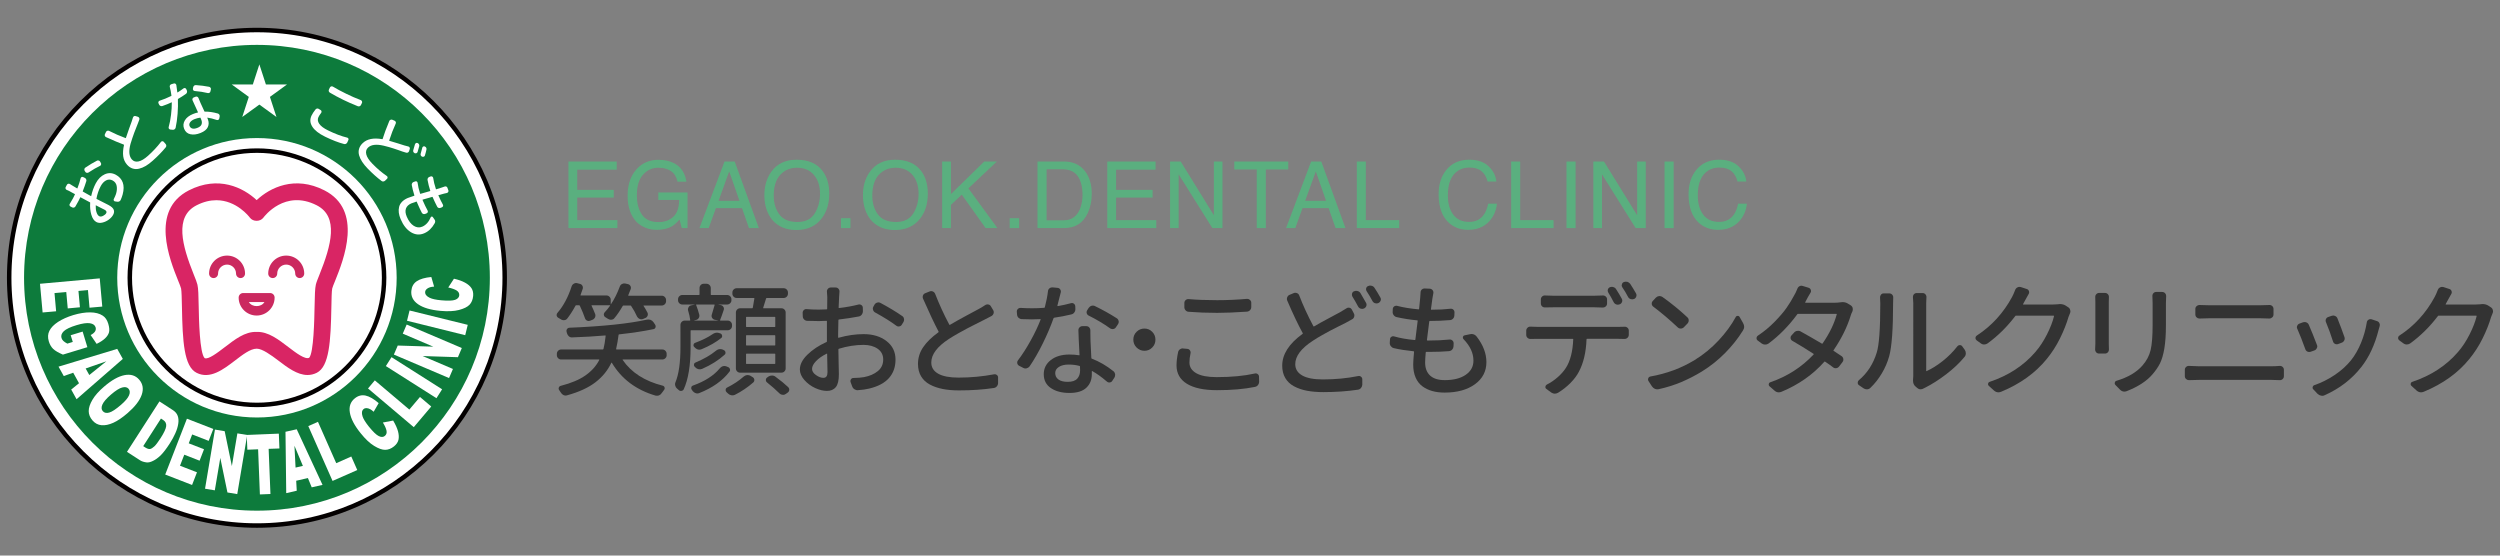 <?xml version="1.0" encoding="utf-8"?>
<!-- Generator: Adobe Illustrator 16.0.0, SVG Export Plug-In . SVG Version: 6.00 Build 0)  -->
<!DOCTYPE svg PUBLIC "-//W3C//DTD SVG 1.1//EN" "http://www.w3.org/Graphics/SVG/1.1/DTD/svg11.dtd">
<svg version="1.1" id="レイヤー_1" xmlns="http://www.w3.org/2000/svg" xmlns:xlink="http://www.w3.org/1999/xlink" x="0px"
	 y="0px" width="360px" height="80px" viewBox="0 0 360 80" enable-background="new 0 0 360 80" xml:space="preserve">
<rect x="0" y="0" width="360" height="80" fill="#808080" stroke="none"/>
<g>
	<g>
		<path fill="#FFFFFF" d="M72.678,40c0,19.701-15.976,35.672-35.677,35.672C17.299,75.672,1.324,59.701,1.324,40
			c0-19.702,15.976-35.678,35.678-35.678C56.703,4.322,72.678,20.298,72.678,40"/>
		<path fill="#030000" d="M37.001,76C17.149,76,1,59.848,1,40C1,20.147,17.149,4,37.001,4C56.853,4,73,20.147,73,40
			C73,59.848,56.853,76,37.001,76 M37.001,4.646C17.509,4.646,1.646,20.504,1.646,40c0,19.49,15.863,35.354,35.355,35.354
			c19.49,0,35.354-15.863,35.354-35.354C72.355,20.504,56.492,4.646,37.001,4.646"/>
		<path fill="#0D7B3C" d="M70.538,40c0,18.518-15.014,33.537-33.536,33.537S3.464,58.518,3.464,40
			c0-18.521,15.015-33.537,33.537-33.537S70.538,21.479,70.538,40 M37.001,19.879c-11.113,0-20.12,9.01-20.12,20.121
			s9.007,20.119,20.12,20.119c11.111,0,20.119-9.008,20.119-20.119S48.113,19.879,37.001,19.879"/>
		<polygon fill="#FFFFFF" points="14.362,40.085 14.727,44.148 12.89,44.309 12.666,41.77 11.298,41.895 11.51,44.248 9.754,44.412 
			9.542,42.053 7.848,42.203 8.082,44.824 6.135,44.996 5.759,40.864 		"/>
		<path fill="#FFFFFF" d="M10.179,48.273l1.721-0.525l0.681,2.246l-3.521,1.07c-0.645-0.275-1.108-0.543-1.398-0.816
			c-0.287-0.277-0.498-0.641-0.637-1.1c-0.165-0.559-0.141-1.062,0.09-1.514c0.225-0.457,0.64-0.881,1.242-1.279
			c0.602-0.391,1.332-0.719,2.192-0.982c0.898-0.268,1.713-0.398,2.447-0.391c0.731,0.008,1.331,0.162,1.8,0.473
			c0.365,0.234,0.628,0.619,0.793,1.162c0.155,0.525,0.192,0.932,0.107,1.246c-0.091,0.305-0.28,0.594-0.574,0.871
			c-0.299,0.275-0.697,0.541-1.209,0.783l-0.862-1.27c0.293-0.15,0.501-0.318,0.628-0.508c0.12-0.191,0.151-0.385,0.085-0.607
			c-0.098-0.314-0.365-0.512-0.813-0.584c-0.448-0.07-1.091,0.018-1.933,0.277c-0.896,0.271-1.505,0.562-1.828,0.865
			c-0.324,0.314-0.434,0.635-0.335,0.979c0.053,0.168,0.138,0.311,0.268,0.428c0.129,0.125,0.319,0.252,0.574,0.385l0.782-0.242
			L10.179,48.273z"/>
		<path fill="#FFFFFF" d="M11.378,55.186l-0.836-1.516l-1.36,0.482l-0.754-1.355l8.453-2.557l0.805,1.445l-6.663,5.803l-0.771-1.395
			L11.378,55.186z M12.859,54.004l2.454-1.977l-2.978,1.035L12.859,54.004z"/>
		<path fill="#FFFFFF" d="M14.998,55.666c1.07-0.92,2.042-1.469,2.928-1.646c0.891-0.172,1.595,0.043,2.117,0.652
			c0.535,0.611,0.654,1.348,0.36,2.188c-0.298,0.84-0.972,1.709-2.022,2.619c-0.762,0.656-1.452,1.127-2.066,1.402
			c-0.616,0.275-1.18,0.395-1.692,0.35c-0.51-0.047-0.943-0.271-1.303-0.686c-0.362-0.42-0.542-0.867-0.545-1.346
			c-0.004-0.48,0.176-1.018,0.535-1.629C13.669,56.957,14.23,56.322,14.998,55.666 M15.981,56.82
			c-0.661,0.568-1.071,1.051-1.24,1.441c-0.169,0.385-0.146,0.705,0.056,0.939c0.219,0.254,0.521,0.322,0.924,0.211
			c0.398-0.104,0.962-0.48,1.695-1.109c0.613-0.527,1.001-0.99,1.165-1.373c0.163-0.389,0.138-0.699-0.072-0.947
			c-0.201-0.23-0.502-0.293-0.915-0.182C17.183,55.906,16.646,56.248,15.981,56.82"/>
		<path fill="#FFFFFF" d="M22.959,57.803l1.9,1.23c0.371,0.234,0.615,0.52,0.729,0.848c0.12,0.322,0.147,0.705,0.081,1.135
			c-0.064,0.43-0.204,0.893-0.42,1.371c-0.217,0.486-0.485,0.977-0.804,1.473c-0.498,0.775-0.938,1.344-1.312,1.713
			c-0.377,0.361-0.75,0.633-1.112,0.801c-0.363,0.182-0.68,0.25-0.947,0.209c-0.364-0.053-0.662-0.146-0.889-0.291l-1.9-1.229
			L22.959,57.803z M23.178,60.27l-2.554,3.973l0.313,0.205c0.27,0.166,0.491,0.236,0.671,0.209c0.179-0.037,0.385-0.162,0.618-0.379
			c0.227-0.217,0.532-0.611,0.907-1.199c0.494-0.771,0.76-1.342,0.799-1.715c0.038-0.381-0.106-0.674-0.437-0.887L23.178,60.27z"/>
		<polygon fill="#FFFFFF" points="26.918,60.293 30.717,61.768 30.049,63.484 27.673,62.561 27.177,63.838 29.378,64.693 
			28.742,66.34 26.536,65.477 25.92,67.066 28.365,68.012 27.658,69.836 23.791,68.336 		"/>
		<polygon fill="#FFFFFF" points="30.954,61.859 32.354,62.092 33.389,67.113 34.182,62.404 35.595,62.639 34.165,71.152 
			32.751,70.916 31.722,65.936 30.933,70.607 29.525,70.375 		"/>
		<polygon fill="#FFFFFF" points="35.53,62.633 40.153,62.443 40.236,64.58 38.685,64.635 38.944,71.137 37.424,71.199 
			37.167,64.697 35.619,64.76 		"/>
		<path fill="#FFFFFF" d="M44.338,68.84l-1.685,0.387l0.079,1.438l-1.514,0.348l-0.107-8.836l1.618-0.363l3.717,8.01l-1.558,0.352
			L44.338,68.84z M43.615,67.088L42.4,64.186l0.161,3.146L43.615,67.088z"/>
		<polygon fill="#FFFFFF" points="44.394,61.359 45.787,60.742 48.417,66.699 50.585,65.736 51.448,67.686 47.888,69.254 		"/>
		<path fill="#FFFFFF" d="M55.134,60.844l1.479-0.285c0.343,0.576,0.573,1.09,0.701,1.547c0.123,0.467,0.146,0.875,0.066,1.229
			c-0.085,0.355-0.298,0.664-0.638,0.941c-0.419,0.336-0.844,0.5-1.282,0.5c-0.433,0.002-0.961-0.184-1.585-0.568
			c-0.623-0.377-1.268-0.986-1.939-1.824c-0.896-1.105-1.414-2.105-1.556-2.971c-0.147-0.867,0.091-1.551,0.709-2.047
			c0.48-0.395,1-0.52,1.553-0.404c0.554,0.121,1.183,0.482,1.888,1.088l-0.721,1.244c-0.203-0.174-0.358-0.293-0.474-0.357
			c-0.196-0.102-0.377-0.16-0.542-0.168c-0.162-0.008-0.304,0.031-0.424,0.131c-0.268,0.215-0.322,0.57-0.158,1.064
			c0.116,0.365,0.419,0.852,0.898,1.457c0.601,0.74,1.078,1.205,1.43,1.373c0.352,0.178,0.643,0.17,0.878-0.02
			c0.225-0.186,0.308-0.432,0.245-0.752C55.598,61.709,55.421,61.312,55.134,60.844"/>
		<polygon fill="#FFFFFF" points="52.993,55.939 53.973,54.773 58.943,58.979 60.477,57.164 62.099,58.539 59.583,61.512 		"/>
		
			<rect x="58.845" y="50.094" transform="matrix(-0.536 0.844 -0.844 -0.536 137.484 33.243)" fill="#FFFFFF" width="1.52" height="8.632"/>
		<polygon fill="#FFFFFF" points="56.718,51.059 57.275,49.758 62.393,49.92 57.998,48.047 58.56,46.734 66.503,50.115 
			65.942,51.436 60.86,51.27 65.223,53.131 64.663,54.441 		"/>
		<polygon fill="#FFFFFF" points="58.611,46.188 58.976,44.709 67.355,46.777 66.991,48.268 		"/>
		<path fill="#FFFFFF" d="M64.548,41.398l0.821-1.262c0.645,0.145,1.177,0.333,1.598,0.567c0.421,0.23,0.73,0.497,0.929,0.8
			c0.195,0.309,0.277,0.678,0.238,1.115c-0.051,0.535-0.228,0.959-0.526,1.27c-0.305,0.316-0.807,0.561-1.512,0.748
			c-0.711,0.188-1.596,0.223-2.661,0.131c-1.425-0.129-2.496-0.449-3.224-0.947c-0.722-0.5-1.052-1.143-0.98-1.93
			c0.059-0.621,0.318-1.084,0.791-1.398c0.467-0.313,1.166-0.518,2.088-0.604l0.402,1.382c-0.268,0.021-0.465,0.059-0.588,0.094
			c-0.212,0.066-0.379,0.162-0.497,0.271c-0.124,0.113-0.191,0.246-0.203,0.398c-0.032,0.344,0.187,0.629,0.657,0.852
			c0.349,0.168,0.902,0.291,1.673,0.359c0.952,0.086,1.613,0.064,1.982-0.068c0.368-0.135,0.566-0.352,0.595-0.646
			c0.023-0.289-0.099-0.52-0.372-0.697C65.487,41.662,65.083,41.52,64.548,41.398"/>
		<path fill="#030000" d="M37.001,58.633c-10.275,0-18.635-8.359-18.635-18.633c0-10.274,8.359-18.635,18.635-18.635
			c10.273,0,18.634,8.36,18.634,18.635C55.635,50.273,47.275,58.633,37.001,58.633 M37.001,22.012
			c-9.918,0-17.989,8.069-17.989,17.988c0,9.918,8.071,17.988,17.989,17.988c9.917,0,17.989-8.07,17.989-17.988
			C54.991,30.081,46.918,22.012,37.001,22.012"/>
		<path fill="#D92564" d="M44.282,54c-1.476,0-2.9-1.086-4.195-2.074c-1.067-0.814-2.323-1.707-3.094-1.715
			c-0.014,0-0.024,0-0.034,0h-0.003c-0.909-0.002-2.066,0.9-3.128,1.715c-1.682,1.281-3.589,2.74-5.525,1.756
			c-1.809-0.912-2.016-4.512-2.105-9.479c-0.021-1.094-0.047-2.326-0.123-2.662c-0.048-0.215-0.213-0.595-0.408-1.089
			c-1.225-3.045-4.094-10.166,1.532-13.042c4.252-2.17,7.826-0.405,9.759,1.408c1.933-1.812,5.498-3.581,9.755-1.408
			c5.626,2.875,2.762,9.997,1.538,13.041c-0.202,0.493-0.36,0.875-0.413,1.09c-0.077,0.336-0.102,1.568-0.12,2.662
			c-0.094,4.967-0.301,8.566-2.105,9.48C45.165,53.906,44.723,54,44.282,54 M31.15,28.831c-0.862,0-1.816,0.206-2.848,0.733
			c-3.217,1.644-2.091,5.768-0.396,9.983c0.261,0.639,0.445,1.104,0.525,1.448c0.129,0.555,0.154,1.516,0.182,3.158
			c0.033,1.824,0.126,6.67,0.853,7.418c0.509,0.244,1.832-0.76,2.894-1.574c1.441-1.094,2.887-2.264,4.599-2.203
			c1.67-0.061,3.157,1.109,4.594,2.203c1.063,0.812,2.379,1.811,2.968,1.523c0.651-0.697,0.744-5.543,0.778-7.367
			c0.032-1.643,0.057-2.604,0.181-3.158c0.079-0.344,0.269-0.81,0.525-1.45c1.694-4.215,2.82-8.338-0.392-9.981
			c-4.59-2.341-7.554,1.603-7.677,1.766c-0.456,0.624-1.5,0.625-1.957,0.007C35.882,31.206,34.07,28.831,31.15,28.831"/>
		<path fill="#CB295F" d="M43.157,40.042c-0.356,0-0.646-0.29-0.646-0.646c0-0.712-0.584-1.295-1.296-1.295
			s-1.296,0.583-1.296,1.295c0,0.355-0.289,0.646-0.646,0.646c-0.362,0-0.651-0.29-0.651-0.646c0-1.431,1.162-2.592,2.593-2.592
			c1.432,0,2.593,1.161,2.593,2.592C43.808,39.752,43.514,40.042,43.157,40.042"/>
		<path fill="#CB295F" d="M34.64,40.042c-0.357,0-0.65-0.29-0.65-0.646c0-0.712-0.58-1.295-1.29-1.295
			c-0.719,0-1.298,0.583-1.298,1.295c0,0.355-0.287,0.646-0.649,0.646c-0.357,0-0.646-0.29-0.646-0.646
			c0-1.431,1.161-2.592,2.593-2.592c1.425,0,2.587,1.161,2.587,2.592C35.287,39.752,34.997,40.042,34.64,40.042"/>
		<path fill="#CB295F" d="M36.956,45.438c-1.429,0-2.591-1.158-2.591-2.582c0-0.367,0.289-0.658,0.646-0.658h3.888
			c0.356,0,0.646,0.291,0.646,0.658C39.544,44.279,38.382,45.438,36.956,45.438 M35.835,43.5c0.451,0.773,1.793,0.771,2.241,0
			H35.835z"/>
		<polygon fill="#FFFFFF" points="37.348,9.27 38.29,12.162 41.331,12.162 38.869,13.952 39.81,16.846 37.348,15.06 34.885,16.846 
			35.828,13.952 33.366,12.162 36.408,12.162 		"/>
		<path fill="#FFFFFF" d="M12.85,28.104l0.245,0.128c0.028,0.017,0.04,0.011,0.041-0.018c0.146-0.669,0.369-1.278,0.657-1.82
			c0.333-0.627,0.765-1.057,1.295-1.297c0.528-0.239,1.054-0.217,1.578,0.061c0.498,0.267,0.833,0.638,1.007,1.109
			c0.173,0.475,0.172,1.047-0.006,1.721c-0.066,0.261-0.168,0.528-0.296,0.818c-0.038,0.082-0.103,0.149-0.191,0.196
			c-0.087,0.05-0.181,0.062-0.278,0.049l-0.339-0.049c-0.08-0.013-0.136-0.054-0.174-0.123c-0.039-0.07-0.04-0.141-0.002-0.211
			c0.148-0.298,0.256-0.546,0.319-0.739c0.13-0.42,0.162-0.804,0.095-1.155c-0.064-0.352-0.264-0.616-0.588-0.789
			c-0.312-0.163-0.621-0.167-0.93-0.012c-0.305,0.16-0.563,0.429-0.771,0.815c-0.29,0.546-0.498,1.146-0.623,1.806
			c-0.001,0.025,0.009,0.046,0.028,0.057c0.225,0.122,0.536,0.278,0.933,0.477c0.396,0.196,0.648,0.325,0.761,0.386
			c0.409,0.218,0.667,0.441,0.759,0.672c0.096,0.227,0.071,0.472-0.067,0.734c-0.128,0.246-0.333,0.472-0.61,0.684
			s-0.587,0.359-0.931,0.444c-0.339,0.083-0.636,0.056-0.886-0.075c-0.33-0.177-0.571-0.525-0.722-1.047
			c-0.155-0.521-0.208-1.095-0.169-1.724c0.005-0.033-0.004-0.057-0.027-0.066l-0.483-0.257c-0.385-0.206-0.675-0.364-0.868-0.468
			c-0.025-0.017-0.045-0.013-0.052,0.019c-0.086,0.188-0.174,0.359-0.253,0.512c-0.167,0.309-0.313,0.576-0.444,0.792
			c-0.048,0.077-0.117,0.133-0.21,0.154c-0.088,0.026-0.177,0.018-0.255-0.024l-0.231-0.117c-0.078-0.04-0.128-0.103-0.151-0.182
			c-0.02-0.081-0.008-0.158,0.046-0.228c0.154-0.238,0.306-0.505,0.463-0.793c0.059-0.112,0.149-0.291,0.264-0.537
			c0.018-0.027,0.012-0.051-0.016-0.063c-0.138-0.072-0.296-0.154-0.47-0.253c-0.176-0.098-0.275-0.156-0.309-0.173
			c-0.1-0.055-0.227-0.107-0.382-0.17c-0.076-0.037-0.134-0.096-0.164-0.178c-0.029-0.08-0.025-0.163,0.02-0.239l0.174-0.324
			c0.04-0.074,0.104-0.126,0.187-0.145c0.083-0.023,0.165-0.009,0.238,0.036c0.126,0.082,0.242,0.152,0.335,0.211
			c0.412,0.242,0.647,0.381,0.7,0.417c0.028,0.013,0.044,0.01,0.053-0.018c0.194-0.497,0.35-0.973,0.463-1.44
			c0.02-0.078,0.071-0.132,0.145-0.173c0.075-0.037,0.148-0.037,0.219,0.006l0.249,0.12c0.085,0.043,0.142,0.109,0.182,0.199
			c0.045,0.085,0.05,0.177,0.022,0.264c-0.145,0.472-0.316,0.952-0.517,1.458c-0.004,0.021,0.009,0.043,0.033,0.055
			C12.359,27.834,12.662,28.001,12.85,28.104 M12.735,24.846c-0.072,0.042-0.155,0.058-0.241,0.038
			c-0.034-0.003-0.063-0.012-0.092-0.029c-0.043-0.021-0.082-0.062-0.116-0.112l-0.095-0.145c-0.044-0.079-0.056-0.166-0.039-0.252
			c0.005-0.038,0.019-0.07,0.032-0.099c0.022-0.043,0.062-0.081,0.112-0.115c0.598-0.403,1.151-0.731,1.664-0.994
			c0.079-0.046,0.162-0.053,0.251-0.021c0.021,0.007,0.047,0.014,0.07,0.029c0.057,0.026,0.106,0.075,0.138,0.132l0.113,0.198
			c0.044,0.073,0.05,0.15,0.019,0.234c-0.003,0.018-0.007,0.037-0.014,0.051c-0.03,0.056-0.075,0.097-0.142,0.126
			C13.963,24.086,13.408,24.405,12.735,24.846 M15.299,30.686c0.095-0.184,0.018-0.346-0.237-0.483
			c-0.095-0.047-0.285-0.146-0.583-0.292c-0.295-0.146-0.514-0.259-0.66-0.341c-0.023-0.01-0.034-0.003-0.033,0.025
			c-0.017,0.38,0.022,0.707,0.117,0.984c0.093,0.281,0.218,0.464,0.383,0.554c0.15,0.079,0.334,0.066,0.557-0.048
			C15.061,30.976,15.21,30.847,15.299,30.686"/>
		<path fill="#FFFFFF" d="M19.141,16.938c0.024-0.084,0.07-0.15,0.145-0.199c0.075-0.044,0.157-0.055,0.236-0.025l0.327,0.1
			c0.092,0.028,0.157,0.084,0.196,0.163c0.038,0.08,0.043,0.168,0.015,0.255c-0.062,0.164-0.131,0.345-0.207,0.547
			c-0.009,0.025-0.081,0.211-0.218,0.555c-0.136,0.341-0.24,0.609-0.311,0.795c-0.071,0.192-0.158,0.443-0.266,0.757
			c-0.107,0.314-0.196,0.593-0.263,0.831c-0.28,1.037-0.216,1.784,0.197,2.244c0.245,0.276,0.566,0.373,0.962,0.285
			c0.393-0.082,0.848-0.354,1.364-0.815c0.683-0.609,1.304-1.272,1.855-1.988c0.047-0.066,0.113-0.104,0.197-0.107
			c0.087-0.01,0.157,0.021,0.207,0.089l0.273,0.306c0.062,0.07,0.095,0.152,0.098,0.247c0.002,0.098-0.027,0.18-0.09,0.251
			c-0.528,0.637-1.146,1.273-1.862,1.909c-0.35,0.313-0.684,0.563-1.008,0.758c-0.328,0.189-0.648,0.324-0.964,0.397
			c-0.317,0.076-0.626,0.069-0.916-0.025c-0.293-0.09-0.562-0.271-0.805-0.544c-0.312-0.351-0.498-0.761-0.56-1.229
			c-0.058-0.47-0.021-1.011,0.114-1.619c0.001-0.025-0.014-0.041-0.035-0.055c-0.63-0.229-1.484-0.588-2.555-1.078
			c-0.087-0.039-0.143-0.103-0.172-0.189c-0.031-0.083-0.025-0.163,0.021-0.247l0.153-0.312c0.021-0.042,0.042-0.076,0.071-0.098
			c0.032-0.03,0.07-0.053,0.112-0.066c0.089-0.026,0.169-0.021,0.25,0.012c0.76,0.389,1.551,0.736,2.379,1.041
			c0.025,0.008,0.042,0.002,0.05-0.025c0.116-0.355,0.272-0.816,0.479-1.389c0.208-0.568,0.326-0.896,0.356-0.979
			C19.059,17.239,19.113,17.054,19.141,16.938"/>
		<path fill="#FFFFFF" d="M26.421,12.731c0.07-0.053,0.145-0.071,0.222-0.049c0.082,0.024,0.137,0.069,0.172,0.141l0.094,0.205
			c0.036,0.089,0.04,0.182,0.014,0.276c-0.023,0.091-0.076,0.162-0.155,0.218c-0.359,0.257-0.734,0.496-1.118,0.716
			c-0.017,0.017-0.031,0.035-0.033,0.062c0.028,0.646,0.015,1.342-0.044,2.086c-0.059,0.74-0.149,1.416-0.283,2.014
			c-0.024,0.087-0.074,0.161-0.15,0.218c-0.079,0.057-0.162,0.081-0.254,0.071l-0.36-0.034c-0.083-0.015-0.149-0.055-0.2-0.123
			c-0.045-0.062-0.057-0.14-0.039-0.221c0.15-0.529,0.262-1.121,0.342-1.769c0.081-0.653,0.115-1.246,0.11-1.779
			c0.001-0.027-0.009-0.036-0.033-0.027c-0.253,0.118-0.449,0.2-0.584,0.257c-0.263,0.104-0.513,0.196-0.746,0.278
			c-0.086,0.027-0.176,0.023-0.262-0.012c-0.089-0.034-0.149-0.094-0.195-0.185l-0.093-0.188c-0.038-0.08-0.039-0.158-0.004-0.234
			c0.034-0.076,0.091-0.131,0.177-0.154c0.268-0.089,0.537-0.189,0.809-0.297c0.306-0.122,0.587-0.249,0.845-0.38
			c0.023-0.01,0.04-0.033,0.033-0.06c-0.058-0.455-0.135-0.865-0.232-1.223c-0.029-0.081-0.022-0.167,0.021-0.248
			c0.039-0.069,0.091-0.12,0.158-0.144c0.016-0.005,0.025-0.013,0.035-0.017l0.367-0.107c0.081-0.027,0.158-0.012,0.23,0.032
			c0.072,0.051,0.113,0.112,0.128,0.196c0.056,0.389,0.104,0.736,0.141,1.038c0.003,0.015,0.008,0.02,0.017,0.023
			c0.006,0.002,0.019,0.002,0.029-0.002C25.86,13.139,26.14,12.942,26.421,12.731 M27.73,14.455
			c-0.039-0.081-0.043-0.161-0.009-0.248c0.034-0.08,0.094-0.142,0.178-0.176l0.269-0.106c0.083-0.033,0.164-0.031,0.245,0.005
			c0.078,0.042,0.137,0.102,0.172,0.19c0.017,0.049,0.042,0.11,0.071,0.178c0.053,0.139,0.126,0.314,0.22,0.529
			c0.086,0.199,0.274,0.602,0.557,1.21c0.011,0.029,0.031,0.044,0.053,0.036c0.61-0.008,1.236,0.086,1.895,0.277
			c0.087,0.027,0.151,0.083,0.204,0.16c0.008,0.021,0.015,0.043,0.025,0.061c0.022,0.064,0.036,0.134,0.021,0.206l-0.053,0.286
			c-0.016,0.083-0.061,0.147-0.134,0.191c-0.074,0.041-0.149,0.048-0.232,0.022c-0.498-0.172-0.945-0.279-1.335-0.333
			c-0.025-0.002-0.038,0.008-0.025,0.033l0.081,0.205c0.155,0.395,0.154,0.769-0.005,1.118c-0.163,0.352-0.514,0.635-1.05,0.85
			s-1.022,0.278-1.452,0.184c-0.436-0.089-0.735-0.353-0.908-0.781c-0.166-0.411-0.135-0.814,0.094-1.207
			c0.232-0.397,0.621-0.701,1.166-0.923c0.245-0.095,0.478-0.173,0.705-0.222c0.033-0.006,0.039-0.024,0.02-0.047
			C28.109,15.309,27.853,14.744,27.73,14.455 M28.987,17.243c-0.043-0.107-0.08-0.199-0.116-0.272
			c-0.013-0.024-0.03-0.03-0.062-0.026c-0.257,0.031-0.526,0.104-0.802,0.213c-0.284,0.112-0.493,0.266-0.625,0.445
			c-0.127,0.181-0.156,0.359-0.086,0.537c0.078,0.196,0.215,0.316,0.414,0.37c0.193,0.049,0.438,0.015,0.728-0.101
			c0.311-0.126,0.507-0.286,0.582-0.491C29.096,17.714,29.086,17.49,28.987,17.243 M30.112,12.499
			c0.09,0.015,0.159,0.067,0.209,0.146c0.011,0.014,0.024,0.033,0.032,0.054c0.025,0.058,0.027,0.125,0.01,0.197l-0.063,0.274
			c-0.015,0.086-0.062,0.15-0.142,0.192c-0.073,0.048-0.153,0.059-0.237,0.039c-0.579-0.143-1.203-0.237-1.875-0.294
			c-0.087-0.004-0.156-0.041-0.213-0.108c-0.052-0.068-0.072-0.146-0.052-0.235l0.037-0.205c0.02-0.091,0.069-0.168,0.142-0.228
			c0.072-0.061,0.155-0.083,0.253-0.076C28.875,12.3,29.507,12.379,30.112,12.499"/>
		<path fill="#FFFFFF" d="M45.426,15.772c0.053-0.075,0.127-0.124,0.219-0.139c0.082-0.019,0.157-0.005,0.229,0.03
			c0.015,0.006,0.023,0.012,0.03,0.021l0.271,0.165c0.069,0.039,0.109,0.104,0.126,0.188c0.011,0.088-0.01,0.162-0.06,0.228
			c-0.162,0.204-0.287,0.397-0.385,0.596c-0.148,0.311-0.113,0.631,0.11,0.961c0.229,0.336,0.65,0.654,1.267,0.953
			c1.021,0.503,1.937,0.845,2.754,1.041c0.084,0.016,0.139,0.064,0.181,0.137c0.035,0.073,0.035,0.148-0.008,0.224l-0.152,0.339
			c-0.042,0.085-0.106,0.152-0.196,0.195c-0.085,0.047-0.179,0.054-0.271,0.026c-0.8-0.206-1.708-0.557-2.722-1.051
			c-0.899-0.439-1.52-0.925-1.849-1.449c-0.336-0.527-0.368-1.063-0.1-1.613C45.004,16.355,45.188,16.07,45.426,15.772
			 M47.507,13.343c-0.08-0.049-0.135-0.117-0.162-0.202c-0.021-0.09-0.016-0.173,0.025-0.256l0.141-0.293
			c0.038-0.076,0.101-0.126,0.184-0.151c0.086-0.026,0.163-0.012,0.238,0.029c0.533,0.321,1.174,0.667,1.925,1.032
			c0.688,0.339,1.388,0.645,2.093,0.911c0.016,0.005,0.021,0.008,0.026,0.015c0.071,0.036,0.119,0.088,0.146,0.162
			c0.036,0.078,0.036,0.16-0.001,0.235l-0.146,0.298c-0.039,0.087-0.104,0.142-0.194,0.175c-0.086,0.032-0.176,0.032-0.259-0.004
			c-0.842-0.339-1.538-0.645-2.082-0.916C48.74,14.04,48.098,13.693,47.507,13.343"/>
		<path fill="#FFFFFF" d="M58.778,21.088c0.087,0.011,0.151,0.058,0.198,0.128c0.045,0.07,0.059,0.146,0.034,0.228l-0.102,0.318
			c-0.029,0.088-0.082,0.155-0.161,0.197c-0.085,0.045-0.167,0.053-0.256,0.028c-0.081-0.024-0.268-0.083-0.565-0.172
			c-0.031-0.017-0.205-0.076-0.521-0.188c-0.316-0.109-0.551-0.188-0.711-0.239c-0.156-0.055-0.383-0.124-0.67-0.207
			c-0.288-0.088-0.555-0.154-0.79-0.205c-1.052-0.243-1.802-0.147-2.242,0.28c-0.266,0.258-0.347,0.588-0.245,0.983
			c0.102,0.394,0.393,0.842,0.88,1.341c0.665,0.684,1.353,1.271,2.072,1.764c0.069,0.043,0.106,0.107,0.113,0.192
			c0.007,0.082-0.016,0.15-0.074,0.205l-0.301,0.292c-0.071,0.059-0.151,0.092-0.249,0.103c-0.093,0.007-0.179-0.02-0.253-0.08
			c-0.661-0.5-1.317-1.092-1.98-1.772c-0.329-0.338-0.593-0.662-0.8-0.977s-0.355-0.633-0.446-0.948
			c-0.087-0.318-0.09-0.626-0.007-0.918c0.085-0.293,0.253-0.57,0.517-0.822c0.624-0.607,1.562-0.801,2.824-0.581
			c0.027,0.009,0.042,0,0.055-0.026c0.199-0.67,0.524-1.532,0.964-2.597c0.036-0.081,0.098-0.136,0.179-0.169
			c0.086-0.035,0.168-0.035,0.249-0.004l0.334,0.143c0.077,0.036,0.134,0.093,0.169,0.179c0.033,0.082,0.026,0.168-0.015,0.247
			c-0.334,0.722-0.646,1.527-0.93,2.41c-0.007,0.028,0,0.047,0.023,0.056c0.327,0.085,0.744,0.212,1.242,0.375
			c0.501,0.161,0.808,0.258,0.916,0.29C58.46,21.007,58.647,21.054,58.778,21.088 M59.752,20.79
			c0.021-0.056,0.044-0.097,0.079-0.132c0.023-0.023,0.048-0.037,0.067-0.054c0.082-0.042,0.159-0.044,0.236-0.008l0.005,0.006
			c0.09,0.035,0.155,0.098,0.199,0.182c0.044,0.088,0.052,0.174,0.031,0.268c-0.071,0.278-0.154,0.552-0.235,0.818
			c-0.027,0.089-0.079,0.151-0.164,0.188c-0.079,0.035-0.16,0.037-0.244,0.004l-0.018-0.006c-0.044-0.021-0.082-0.047-0.115-0.084
			c-0.027-0.021-0.05-0.054-0.065-0.089c-0.038-0.085-0.043-0.169-0.018-0.258C59.608,21.329,59.686,21.049,59.752,20.79
			 M60.805,21.288c0.017-0.059,0.037-0.102,0.072-0.137c0.021-0.02,0.04-0.034,0.068-0.054c0.073-0.038,0.146-0.041,0.222-0.01
			l0.008,0.007c0.05,0.021,0.093,0.049,0.128,0.082c0.03,0.029,0.055,0.062,0.069,0.098c0.05,0.086,0.061,0.171,0.036,0.265
			c-0.058,0.282-0.13,0.559-0.215,0.824c-0.013,0.059-0.038,0.103-0.072,0.137c-0.024,0.023-0.048,0.038-0.08,0.053
			c-0.084,0.038-0.167,0.041-0.247,0.01l-0.021-0.007c-0.042-0.021-0.082-0.043-0.114-0.078c-0.027-0.027-0.047-0.06-0.066-0.096
			c-0.038-0.086-0.041-0.169-0.014-0.253C60.67,21.827,60.747,21.547,60.805,21.288"/>
		<path fill="#FFFFFF" d="M62.023,31.294c0.022-0.061,0.073-0.097,0.143-0.111c0.07-0.008,0.12,0.019,0.158,0.073l0.234,0.335
			c0.029,0.035,0.049,0.072,0.069,0.111c0.063,0.146,0.051,0.294-0.033,0.447c-0.394,0.705-0.894,1.184-1.505,1.443
			c-0.645,0.277-1.278,0.227-1.9-0.144c-0.617-0.374-1.12-1.002-1.494-1.887c-0.138-0.321-0.228-0.631-0.265-0.921
			c-0.037-0.296-0.025-0.576,0.041-0.843c0.067-0.271,0.206-0.518,0.417-0.736s0.489-0.405,0.836-0.552
			c0.171-0.073,0.474-0.179,0.918-0.32c0.03-0.012,0.038-0.032,0.03-0.051c-0.177-0.572-0.304-1.068-0.376-1.493
			c-0.012-0.091,0.003-0.183,0.054-0.264c0.047-0.087,0.116-0.142,0.212-0.176l0.244-0.088c0.073-0.03,0.145-0.026,0.215,0.022
			c0.068,0.042,0.107,0.106,0.115,0.188c0.057,0.459,0.175,0.979,0.36,1.555c0.012,0.023,0.028,0.031,0.054,0.029
			c0.428-0.127,0.887-0.26,1.378-0.396c0.031-0.006,0.04-0.026,0.029-0.055c-0.166-0.511-0.297-1.03-0.391-1.552
			c-0.015-0.091,0.005-0.181,0.053-0.261c0.051-0.085,0.119-0.139,0.204-0.169l0.2-0.076c0.081-0.027,0.156-0.02,0.226,0.027
			c0.069,0.042,0.11,0.105,0.128,0.186c0.066,0.473,0.197,1.014,0.396,1.619c0.009,0.025,0.03,0.028,0.061,0.015
			c0.284-0.082,0.548-0.163,0.794-0.25c0.172-0.051,0.305-0.095,0.397-0.139c0.078-0.033,0.157-0.033,0.235-0.001
			c0.078,0.03,0.128,0.084,0.16,0.156c0.002,0.006,0.003,0.01,0.005,0.016l0.141,0.376c0.028,0.079,0.022,0.156-0.023,0.235
			c-0.041,0.074-0.1,0.12-0.188,0.146c-0.11,0.017-0.249,0.05-0.413,0.092l-0.789,0.219c-0.026,0.004-0.032,0.019-0.021,0.047
			c0.222,0.51,0.433,0.947,0.638,1.306c0.048,0.075,0.055,0.149,0.026,0.233c-0.028,0.076-0.077,0.13-0.156,0.163l-0.227,0.089
			c-0.086,0.03-0.176,0.03-0.261,0.001c-0.088-0.031-0.149-0.09-0.194-0.169c-0.233-0.45-0.458-0.915-0.665-1.397
			c-0.009-0.021-0.026-0.031-0.057-0.021c-0.471,0.128-0.92,0.259-1.363,0.389c-0.03,0.01-0.038,0.03-0.029,0.051l0.037,0.086
			c0.226,0.527,0.454,1.004,0.691,1.432c0.045,0.078,0.052,0.155,0.027,0.237c-0.03,0.08-0.085,0.141-0.164,0.174l-0.224,0.088
			c-0.089,0.027-0.174,0.026-0.264,0c-0.085-0.029-0.151-0.09-0.206-0.173c-0.207-0.397-0.406-0.826-0.606-1.29l-0.121-0.289
			c-0.016-0.029-0.033-0.035-0.063-0.024c-0.331,0.106-0.567,0.194-0.726,0.256c-0.395,0.17-0.65,0.418-0.769,0.74
			c-0.116,0.329-0.077,0.716,0.117,1.171c0.264,0.619,0.602,1.062,1.003,1.317c0.405,0.255,0.812,0.3,1.229,0.123
			C61.332,32.413,61.74,31.965,62.023,31.294"/>
	</g>
	<g>
		<path fill="#333333" d="M83.495,44.026c-0.022-0.047-0.062-0.07-0.121-0.07h-0.383c-0.058,0-0.099,0.023-0.122,0.07
			c-0.359,0.672-0.754,1.286-1.182,1.842c-0.105,0.141-0.247,0.219-0.428,0.235c-0.18,0.019-0.339-0.021-0.478-0.112
			c-0.128-0.08-0.255-0.156-0.383-0.227c-0.127-0.068-0.209-0.18-0.243-0.33v-0.087c0-0.116,0.04-0.214,0.121-0.296
			c0.857-0.997,1.537-2.268,2.036-3.809c0.058-0.174,0.162-0.303,0.312-0.383c0.104-0.07,0.214-0.105,0.33-0.105
			c0.046,0,0.093,0.007,0.139,0.018l0.4,0.105c0.163,0.033,0.284,0.121,0.366,0.261c0.08,0.14,0.098,0.29,0.052,0.452
			c-0.104,0.324-0.209,0.619-0.312,0.887c-0.024,0.046-0.013,0.068,0.033,0.068h3.688c0.174,0,0.322,0.062,0.444,0.184
			c0.12,0.122,0.182,0.27,0.182,0.444V43.8c0,0.011,0.006,0.017,0.018,0.017s0.018-0.006,0.018-0.017
			c0.486-0.719,0.91-1.566,1.27-2.54c0.059-0.162,0.162-0.284,0.313-0.365c0.149-0.081,0.307-0.104,0.47-0.069l0.383,0.086
			c0.162,0.035,0.283,0.125,0.365,0.271c0.08,0.146,0.092,0.299,0.034,0.461c-0.116,0.302-0.232,0.591-0.349,0.87
			c-0.022,0.046-0.006,0.068,0.054,0.068h4.766c0.173,0,0.321,0.062,0.443,0.184s0.183,0.27,0.183,0.443v0.174
			c0,0.162-0.061,0.305-0.183,0.426c-0.122,0.122-0.271,0.184-0.443,0.184h-2.575c-0.058,0-0.068,0.023-0.034,0.069
			c0.197,0.302,0.383,0.62,0.557,0.956c0.07,0.15,0.073,0.305,0.009,0.461c-0.063,0.157-0.177,0.264-0.339,0.322l-0.331,0.139
			c-0.162,0.059-0.322,0.053-0.478-0.018c-0.157-0.069-0.276-0.18-0.357-0.33c-0.243-0.545-0.528-1.055-0.853-1.53
			c-0.023-0.046-0.063-0.069-0.121-0.069h-0.975c-0.058,0-0.099,0.023-0.122,0.069c-0.382,0.672-0.782,1.259-1.2,1.757
			c-0.104,0.127-0.242,0.199-0.417,0.217c-0.174,0.019-0.337-0.02-0.487-0.113c-0.115-0.08-0.24-0.158-0.374-0.234
			c-0.133-0.074-0.211-0.186-0.234-0.33c-0.022-0.145,0.018-0.275,0.122-0.393c0.266-0.277,0.522-0.59,0.765-0.938
			c0.035-0.047,0.023-0.07-0.034-0.07h-2.574c-0.059,0-0.076,0.023-0.052,0.07c0.195,0.405,0.37,0.805,0.521,1.199
			c0.057,0.163,0.048,0.322-0.027,0.479c-0.074,0.156-0.193,0.27-0.355,0.34l-0.365,0.139c-0.15,0.059-0.299,0.049-0.444-0.025
			c-0.145-0.076-0.24-0.195-0.286-0.357C84.04,45.255,83.796,44.663,83.495,44.026 M96.001,51.14c0,0.174-0.061,0.322-0.183,0.443
			s-0.271,0.183-0.443,0.183h-5.671c-0.058,0-0.07,0.024-0.035,0.069c1.241,1.81,3.166,3.045,5.775,3.705
			c0.128,0.035,0.212,0.117,0.252,0.244c0.041,0.127,0.02,0.244-0.061,0.348c-0.115,0.15-0.227,0.301-0.33,0.451
			c-0.104,0.164-0.238,0.279-0.4,0.349c-0.093,0.035-0.192,0.054-0.296,0.054c-0.069,0-0.14-0.007-0.209-0.019
			c-2.807-0.823-4.905-2.4-6.296-4.731c0-0.012-0.01-0.017-0.026-0.017s-0.032,0.005-0.044,0.017
			c-0.51,1.09-1.272,2.027-2.287,2.809c-1.015,0.783-2.386,1.412-4.114,1.888c-0.161,0.047-0.323,0.032-0.486-0.043
			c-0.163-0.076-0.29-0.194-0.382-0.356c-0.07-0.117-0.148-0.232-0.235-0.349s-0.108-0.239-0.062-0.374
			c0.047-0.133,0.14-0.217,0.278-0.252c1.496-0.382,2.686-0.884,3.566-1.504c0.881-0.621,1.542-1.359,1.982-2.219
			c0.023-0.045,0.005-0.069-0.052-0.069h-5.428c-0.173,0-0.321-0.062-0.443-0.183c-0.121-0.121-0.183-0.27-0.183-0.443v-0.208
			c0-0.163,0.062-0.306,0.183-0.427c0.122-0.121,0.271-0.182,0.443-0.182h5.983c0.046,0,0.081-0.029,0.105-0.088
			c0.116-0.429,0.22-1.05,0.312-1.861c0.012-0.012,0.01-0.026-0.009-0.043c-0.018-0.018-0.038-0.026-0.061-0.026
			c-1.426,0.127-3.016,0.22-4.767,0.278c-0.174,0.012-0.328-0.041-0.461-0.156c-0.133-0.116-0.223-0.262-0.27-0.436
			c-0.011-0.058-0.028-0.121-0.051-0.19c-0.048-0.151-0.03-0.287,0.051-0.41c0.081-0.121,0.191-0.188,0.331-0.199
			c4.835-0.198,8.558-0.586,11.167-1.165c0.069-0.012,0.139-0.018,0.209-0.018c0.104,0,0.214,0.018,0.331,0.052
			c0.173,0.069,0.312,0.181,0.417,0.33l0.243,0.366c0.08,0.128,0.096,0.261,0.044,0.4c-0.053,0.139-0.154,0.219-0.306,0.242
			c-1.31,0.279-2.951,0.528-4.922,0.748c-0.058,0.012-0.087,0.041-0.087,0.088c-0.081,0.672-0.198,1.34-0.348,2
			c-0.013,0.059,0.006,0.088,0.052,0.088h6.593c0.173,0,0.321,0.061,0.443,0.182s0.183,0.264,0.183,0.427V51.14z"/>
		<path fill="#333333" d="M99.515,47.557c-0.046,0-0.07,0.028-0.07,0.087v2.348c0,2.609-0.33,4.633-0.991,6.071
			c-0.07,0.128-0.18,0.202-0.331,0.226c-0.149,0.023-0.277-0.018-0.382-0.121c-0.081-0.07-0.162-0.139-0.243-0.209
			c-0.14-0.116-0.227-0.256-0.262-0.418c-0.023-0.069-0.034-0.139-0.034-0.209c0-0.104,0.023-0.202,0.069-0.295
			c0.476-1.16,0.713-2.84,0.713-5.045V46.79c0-0.174,0.061-0.321,0.183-0.442c0.122-0.122,0.265-0.183,0.427-0.183h0.73
			c0.058,0,0.081-0.023,0.069-0.069c-0.046-0.396-0.15-0.864-0.313-1.409c-0.035-0.15-0.012-0.299,0.07-0.443
			c0.081-0.146,0.202-0.235,0.365-0.27l0.521-0.105c0.011,0,0.018-0.002,0.018-0.008s-0.007-0.009-0.018-0.009h-1.773
			c-0.175,0-0.322-0.062-0.444-0.183s-0.182-0.264-0.182-0.426v-0.14c0-0.174,0.06-0.321,0.182-0.444
			c0.122-0.121,0.27-0.182,0.444-0.182h2.382c0.059,0,0.088-0.023,0.088-0.07v-0.922c0-0.174,0.057-0.322,0.174-0.443
			c0.115-0.121,0.26-0.182,0.434-0.182h0.384c0.174,0,0.321,0.061,0.443,0.182c0.121,0.121,0.184,0.27,0.184,0.443v0.922
			c0,0.047,0.021,0.07,0.068,0.07h2.279c0.174,0,0.321,0.061,0.443,0.182c0.122,0.123,0.183,0.271,0.183,0.444v0.14
			c0,0.162-0.061,0.305-0.183,0.426s-0.27,0.183-0.443,0.183h-1.253c-0.011,0-0.017,0.003-0.017,0.009s0.006,0.008,0.017,0.008
			l0.365,0.07c0.163,0.035,0.285,0.125,0.366,0.27c0.08,0.146,0.092,0.293,0.033,0.443c-0.231,0.696-0.404,1.178-0.521,1.444
			c-0.012,0.046,0.005,0.069,0.052,0.069h1.044c0.173,0,0.321,0.061,0.443,0.183c0.122,0.121,0.183,0.269,0.183,0.442v0.158
			c0,0.162-0.061,0.305-0.183,0.426s-0.271,0.183-0.443,0.183H99.515z M103.638,53.053c0.195-0.231,0.417-0.349,0.659-0.349
			c0.094,0,0.192,0.019,0.297,0.054l0.209,0.086c0.15,0.047,0.252,0.146,0.304,0.296c0.053,0.15,0.025,0.285-0.078,0.4
			c-0.986,1.287-2.429,2.308-4.331,3.062c-0.174,0.07-0.346,0.075-0.513,0.017c-0.168-0.058-0.312-0.155-0.427-0.295
			c-0.047-0.059-0.087-0.117-0.121-0.174c-0.07-0.082-0.104-0.168-0.104-0.262c0-0.034,0.005-0.068,0.017-0.104
			c0.023-0.127,0.099-0.215,0.227-0.262C101.48,54.921,102.768,54.097,103.638,53.053 M102.594,48.131
			c0.22-0.151,0.44-0.228,0.66-0.228c0.127,0,0.262,0.03,0.4,0.088l0.104,0.035c0.129,0.059,0.203,0.159,0.227,0.305
			c0.022,0.145-0.017,0.258-0.121,0.339c-0.766,0.614-1.711,1.153-2.836,1.618c-0.115,0.045-0.226,0.068-0.33,0.068
			c-0.232,0-0.447-0.104-0.644-0.312c-0.023-0.023-0.047-0.047-0.069-0.069c-0.105-0.093-0.142-0.206-0.113-0.34
			s0.107-0.224,0.234-0.269C101.126,48.983,101.956,48.571,102.594,48.131 M103.063,50.53c0.209-0.174,0.424-0.261,0.644-0.261
			c0.116,0,0.238,0.024,0.365,0.07l0.139,0.069c0.141,0.058,0.225,0.16,0.253,0.305c0.029,0.145-0.009,0.264-0.112,0.357
			c-0.87,0.799-1.955,1.483-3.253,2.051c-0.175,0.07-0.349,0.084-0.522,0.043c-0.174-0.039-0.325-0.129-0.452-0.268
			c-0.022-0.023-0.046-0.047-0.069-0.07c-0.104-0.092-0.146-0.209-0.121-0.349c0.022-0.139,0.098-0.231,0.226-0.278
			C101.365,51.69,102.333,51.134,103.063,50.53 M102.907,43.922c0.011-0.048-0.012-0.07-0.07-0.07h-2.557
			c-0.046,0-0.058,0.022-0.034,0.07c0.173,0.452,0.324,0.921,0.452,1.407c0.035,0.175,0.006,0.334-0.087,0.479
			s-0.226,0.235-0.4,0.269l-0.261,0.07c-0.012,0-0.017,0.004-0.017,0.008c0,0.006,0.005,0.01,0.017,0.01h3.462v-0.018l-0.505-0.104
			c-0.151-0.036-0.27-0.122-0.357-0.262c-0.087-0.14-0.106-0.289-0.06-0.453C102.686,44.716,102.826,44.245,102.907,43.922
			 M107.099,54.219c0.139-0.116,0.295-0.187,0.47-0.209h0.104c0.14,0,0.272,0.035,0.4,0.104l0.33,0.209
			c0.128,0.08,0.2,0.199,0.218,0.356c0.018,0.155-0.032,0.287-0.147,0.392c-0.812,0.707-1.699,1.305-2.661,1.791
			c-0.116,0.047-0.232,0.069-0.349,0.069c-0.058,0-0.115-0.006-0.174-0.017c-0.174-0.035-0.325-0.116-0.452-0.243
			c-0.069-0.07-0.146-0.14-0.226-0.209c-0.082-0.081-0.122-0.181-0.122-0.296c0-0.174,0.075-0.297,0.226-0.366
			C105.621,55.349,106.414,54.821,107.099,54.219 M105.968,44.999c0-0.161,0.058-0.303,0.174-0.426
			c0.115-0.121,0.261-0.183,0.435-0.183h1.722c0.059,0,0.094-0.028,0.104-0.087c0.081-0.475,0.157-0.916,0.227-1.322
			c0-0.046-0.023-0.07-0.069-0.07h-2.471c-0.174,0-0.32-0.06-0.443-0.182c-0.121-0.121-0.183-0.27-0.183-0.443v-0.174
			c0-0.162,0.062-0.305,0.183-0.427c0.123-0.12,0.27-0.182,0.443-0.182h6.749c0.175,0,0.322,0.062,0.444,0.182
			c0.121,0.122,0.182,0.265,0.182,0.427v0.174c0,0.174-0.061,0.322-0.182,0.443c-0.122,0.122-0.27,0.182-0.444,0.182h-2.418
			c-0.046,0-0.081,0.024-0.104,0.07c-0.244,0.789-0.383,1.235-0.418,1.34c-0.011,0.047,0.006,0.069,0.053,0.069h2.574
			c0.174,0,0.319,0.062,0.435,0.183c0.116,0.123,0.175,0.265,0.175,0.426v8.054c0,0.163-0.059,0.306-0.175,0.427
			c-0.115,0.121-0.261,0.182-0.435,0.182h-5.949c-0.174,0-0.319-0.061-0.435-0.182c-0.116-0.121-0.174-0.264-0.174-0.427V44.999z
			 M111.569,47.087c0.047,0,0.07-0.023,0.07-0.069v-1.305c0-0.058-0.023-0.087-0.07-0.087h-4.07c-0.046,0-0.068,0.029-0.068,0.087
			v1.305c0,0.046,0.022,0.069,0.068,0.069H111.569z M111.569,49.747c0.047,0,0.07-0.022,0.07-0.068v-1.322
			c0-0.058-0.023-0.087-0.07-0.087h-4.07c-0.046,0-0.068,0.029-0.068,0.087v1.322c0,0.046,0.022,0.068,0.068,0.068H111.569z
			 M111.569,52.409c0.047,0,0.07-0.028,0.07-0.086v-1.322c0-0.047-0.023-0.07-0.07-0.07h-4.07c-0.046,0-0.068,0.023-0.068,0.07
			v1.322c0,0.058,0.022,0.086,0.068,0.086H111.569z M110.456,55.071c-0.116-0.094-0.174-0.209-0.174-0.349
			c0-0.162,0.07-0.29,0.209-0.382l0.173-0.122c0.151-0.093,0.314-0.14,0.488-0.14h0.034c0.186,0,0.349,0.059,0.487,0.175
			c0.73,0.532,1.34,1.032,1.826,1.495c0.104,0.093,0.157,0.209,0.157,0.348c0,0.186-0.076,0.331-0.226,0.436l-0.263,0.19
			c-0.127,0.093-0.26,0.14-0.399,0.14c-0.023,0-0.053-0.006-0.086-0.018c-0.175-0.012-0.325-0.081-0.453-0.209
			C111.754,56.161,111.163,55.639,110.456,55.071"/>
		<path fill="#333333" d="M120.691,48.062v0.521c0,0.059,0.023,0.075,0.069,0.053c1.241-0.349,2.441-0.522,3.601-0.522
			c1.333,0,2.433,0.333,3.297,1c0.863,0.667,1.296,1.556,1.296,2.67c0,1.067-0.316,1.954-0.948,2.661
			c-0.632,0.708-1.586,1.212-2.862,1.514c-0.485,0.115-1.024,0.191-1.617,0.227c-0.174,0.011-0.339-0.035-0.495-0.139
			c-0.156-0.105-0.264-0.244-0.322-0.418l-0.227-0.609c-0.046-0.139-0.027-0.272,0.054-0.4c0.081-0.127,0.196-0.191,0.347-0.191
			c0.627-0.01,1.131-0.051,1.514-0.121c0.812-0.151,1.479-0.438,2-0.861c0.522-0.424,0.783-0.982,0.783-1.678
			c0-0.661-0.267-1.178-0.8-1.549c-0.534-0.371-1.212-0.557-2.035-0.557c-1.16,0-2.343,0.186-3.549,0.557
			c-0.047,0.023-0.07,0.058-0.07,0.104c0,0.476,0.012,1.131,0.035,1.965c0.024,0.835,0.035,1.369,0.035,1.601
			c0,0.881-0.148,1.502-0.444,1.861c-0.295,0.359-0.721,0.539-1.277,0.539c-0.522,0-1.081-0.137-1.68-0.408
			c-0.597-0.272-1.116-0.656-1.556-1.147c-0.441-0.494-0.661-1.007-0.661-1.54c0-0.707,0.365-1.418,1.096-2.131
			s1.636-1.312,2.713-1.801c0.059-0.022,0.088-0.058,0.088-0.104V48.13v-1.861c0.011-0.057-0.013-0.08-0.07-0.069
			c-0.395,0.024-0.754,0.035-1.078,0.035c-0.661,0-1.229-0.011-1.704-0.035c-0.175-0.011-0.322-0.081-0.444-0.208
			c-0.121-0.128-0.183-0.279-0.183-0.452l-0.017-0.487c0-0.162,0.058-0.299,0.174-0.408c0.116-0.11,0.255-0.154,0.417-0.131
			c0.534,0.047,1.107,0.07,1.723,0.07c0.243,0,0.62-0.013,1.13-0.035c0.059,0,0.087-0.029,0.087-0.088c0-0.289,0.003-0.623,0.01-1
			c0.005-0.377,0.008-0.6,0.008-0.67c0-0.207-0.018-0.47-0.052-0.783c-0.013-0.162,0.037-0.304,0.147-0.426
			c0.11-0.121,0.246-0.182,0.409-0.182h0.696c0.161,0,0.298,0.061,0.407,0.182c0.11,0.122,0.159,0.264,0.148,0.426
			c-0.023,0.291-0.041,0.539-0.052,0.748c-0.035,0.895-0.059,1.404-0.07,1.531c0,0.059,0.024,0.081,0.07,0.07
			c0.997-0.116,1.931-0.284,2.8-0.506c0.151-0.034,0.29-0.006,0.418,0.088c0.127,0.093,0.191,0.215,0.191,0.365l0.018,0.521
			c0,0.174-0.055,0.334-0.166,0.479c-0.11,0.146-0.252,0.235-0.426,0.27c-0.904,0.174-1.861,0.318-2.87,0.436
			c-0.047,0.012-0.07,0.047-0.07,0.104C120.703,47.005,120.691,47.655,120.691,48.062 M118.569,54.409
			c0.395,0,0.592-0.271,0.592-0.816c0-0.197-0.01-0.606-0.026-1.227s-0.026-1.088-0.026-1.4c0-0.047-0.023-0.058-0.069-0.035
			c-0.639,0.313-1.147,0.67-1.53,1.07c-0.383,0.399-0.575,0.773-0.575,1.121c0,0.325,0.189,0.621,0.566,0.887
			C117.876,54.276,118.232,54.409,118.569,54.409 M125.997,44.982c-0.14-0.081-0.232-0.203-0.278-0.365
			c-0.024-0.058-0.035-0.116-0.035-0.175c0-0.092,0.029-0.191,0.087-0.295l0.157-0.278c0.092-0.151,0.219-0.25,0.382-0.296
			c0.07-0.023,0.133-0.035,0.191-0.035c0.093,0,0.191,0.029,0.296,0.088c1.194,0.637,2.231,1.264,3.114,1.877
			c0.15,0.094,0.236,0.228,0.26,0.401c0.012,0.046,0.018,0.093,0.018,0.14c0,0.127-0.035,0.242-0.105,0.348l-0.225,0.365
			c-0.082,0.139-0.203,0.221-0.365,0.244c-0.035,0.01-0.07,0.016-0.104,0.016c-0.117,0-0.226-0.039-0.331-0.121
			C128.338,46.351,127.318,45.712,125.997,44.982"/>
		<path fill="#333333" d="M141.863,43.938c0.139-0.094,0.289-0.125,0.451-0.096s0.285,0.113,0.365,0.252l0.332,0.557
			c0.092,0.15,0.115,0.309,0.068,0.471s-0.145,0.289-0.295,0.381c-0.291,0.151-0.615,0.32-0.975,0.506
			c-0.047,0.022-0.381,0.19-1,0.504c-0.621,0.313-1.098,0.557-1.436,0.73c-0.336,0.174-0.777,0.415-1.322,0.723
			c-0.545,0.307-1.014,0.588-1.408,0.844c-1.693,1.102-2.539,2.232-2.539,3.391c0,0.696,0.33,1.233,0.99,1.609
			c0.662,0.378,1.641,0.566,2.939,0.566c1.729,0,3.428-0.158,5.098-0.471c0.15-0.035,0.289-0.003,0.418,0.096
			c0.127,0.098,0.186,0.229,0.174,0.392v0.765c0,0.176-0.059,0.331-0.174,0.471c-0.117,0.139-0.262,0.219-0.436,0.244
			c-1.543,0.231-3.213,0.346-5.01,0.346c-0.881,0-1.67-0.068-2.365-0.207s-1.312-0.354-1.854-0.645
			c-0.539-0.29-0.955-0.684-1.252-1.183c-0.295-0.498-0.443-1.091-0.443-1.774c0-0.881,0.252-1.689,0.756-2.427
			c0.506-0.735,1.232-1.446,2.184-2.13c0.035-0.035,0.041-0.076,0.018-0.122c-0.592-1.113-1.334-2.685-2.227-4.714
			c-0.068-0.162-0.072-0.322-0.01-0.479c0.064-0.156,0.178-0.264,0.342-0.322l0.607-0.242c0.082-0.035,0.156-0.053,0.227-0.053
			c0.082,0,0.162,0.018,0.242,0.053c0.152,0.068,0.262,0.179,0.33,0.33c0.58,1.496,1.26,2.974,2.035,4.436
			c0.025,0.047,0.061,0.059,0.105,0.034c0.604-0.358,1.406-0.81,2.41-1.349c1.002-0.539,1.578-0.849,1.73-0.93
			C141.369,44.251,141.678,44.066,141.863,43.938"/>
		<path fill="#333333" d="M154.213,43.661c0.162-0.047,0.305-0.023,0.426,0.069c0.121,0.092,0.188,0.214,0.201,0.364l0.016,0.418
			c0,0.186-0.055,0.351-0.164,0.496c-0.111,0.145-0.252,0.234-0.428,0.269c-0.811,0.198-1.629,0.354-2.451,0.47
			c-0.047,0.012-0.082,0.041-0.105,0.088c-0.406,1.147-0.92,2.351-1.539,3.608c-0.619,1.259-1.256,2.362-1.904,3.313
			c-0.105,0.14-0.244,0.232-0.418,0.279s-0.336,0.028-0.486-0.053l-0.609-0.312c-0.139-0.082-0.227-0.197-0.262-0.349
			c-0.033-0.151-0.004-0.29,0.088-0.417c0.625-0.822,1.238-1.775,1.834-2.854c0.6-1.078,1.076-2.086,1.436-3.026
			c0.023-0.046,0.012-0.069-0.033-0.069c-0.523,0.023-0.922,0.035-1.201,0.035c-0.533,0-1.033-0.012-1.496-0.035
			c-0.174-0.012-0.324-0.078-0.453-0.199c-0.127-0.123-0.195-0.276-0.207-0.461l-0.035-0.4c-0.012-0.163,0.041-0.299,0.156-0.409
			s0.254-0.159,0.418-0.147c0.533,0.035,1.072,0.051,1.617,0.051c0.627,0,1.207-0.022,1.74-0.068c0.057,0,0.092-0.029,0.104-0.087
			c0.221-0.835,0.371-1.601,0.451-2.296c0.014-0.163,0.082-0.303,0.209-0.417c0.117-0.093,0.244-0.14,0.383-0.14h0.07l0.713,0.069
			c0.162,0.011,0.291,0.085,0.383,0.218c0.094,0.133,0.121,0.275,0.088,0.426c-0.176,0.719-0.338,1.356-0.488,1.914
			c0,0.022,0.006,0.039,0.018,0.052c0.012,0.012,0.029,0.017,0.053,0.017C152.947,43.974,153.574,43.835,154.213,43.661
			 M155.291,47.591c-0.012-0.174,0.039-0.321,0.156-0.443c0.115-0.122,0.26-0.182,0.436-0.182h0.539c0.174,0,0.316,0.06,0.426,0.182
			c0.111,0.122,0.166,0.27,0.166,0.443v0.365c0,0.278,0.006,0.639,0.018,1.08c0.012,0.404,0.051,1.239,0.121,2.504
			c0,0.059,0.023,0.092,0.068,0.104c1.068,0.405,2.105,1.009,3.115,1.81c0.127,0.104,0.209,0.242,0.244,0.416v0.122
			c0,0.14-0.035,0.267-0.105,0.384l-0.297,0.451c-0.08,0.139-0.201,0.221-0.363,0.243c-0.162,0.024-0.303-0.017-0.418-0.121
			c-0.754-0.649-1.455-1.153-2.105-1.513c-0.045-0.023-0.07-0.012-0.07,0.033v0.418c0,0.801-0.262,1.449-0.791,1.949
			c-0.527,0.498-1.336,0.748-2.426,0.748s-1.98-0.232-2.67-0.697c-0.689-0.463-1.035-1.131-1.035-2c0-0.834,0.34-1.516,1.018-2.043
			c0.678-0.528,1.568-0.793,2.67-0.793c0.498,0,0.961,0.035,1.393,0.105c0.057,0.012,0.08-0.011,0.068-0.07
			C155.354,49.337,155.303,48.171,155.291,47.591 M155.533,53.331c0-0.22-0.004-0.406-0.016-0.557c0-0.046-0.029-0.075-0.088-0.086
			c-0.477-0.128-0.99-0.191-1.547-0.191c-0.58,0-1.047,0.112-1.4,0.338c-0.354,0.228-0.531,0.521-0.531,0.879
			c0,0.395,0.154,0.705,0.461,0.931c0.307,0.228,0.758,0.339,1.348,0.339c0.627,0,1.08-0.15,1.357-0.452
			C155.395,54.23,155.533,53.831,155.533,53.331 M160.822,45.835c0.139,0.092,0.227,0.226,0.262,0.399
			c0.01,0.035,0.016,0.076,0.016,0.122c0,0.115-0.039,0.232-0.121,0.348l-0.295,0.436c-0.094,0.139-0.221,0.22-0.383,0.242
			c-0.162,0.024-0.312-0.01-0.453-0.104c-0.902-0.65-1.924-1.258-3.061-1.826c-0.15-0.07-0.25-0.183-0.297-0.34
			c-0.045-0.156-0.021-0.304,0.07-0.443l0.209-0.33c0.105-0.15,0.24-0.252,0.408-0.305s0.334-0.037,0.496,0.043
			C158.799,44.624,159.848,45.208,160.822,45.835"/>
		<path fill="#333333" d="M163.67,50.044c-0.312-0.312-0.471-0.693-0.471-1.139c0-0.446,0.158-0.823,0.471-1.131
			s0.689-0.461,1.131-0.461c0.439,0,0.814,0.156,1.121,0.469c0.309,0.313,0.461,0.691,0.461,1.132s-0.152,0.817-0.461,1.13
			c-0.307,0.312-0.682,0.471-1.121,0.471C164.359,50.515,163.982,50.356,163.67,50.044"/>
		<path fill="#333333" d="M169.645,50.722c0.033-0.174,0.121-0.312,0.26-0.418c0.127-0.092,0.268-0.139,0.418-0.139
			c0.023,0,0.045,0.006,0.068,0.019l0.592,0.052c0.152,0.012,0.273,0.084,0.365,0.217c0.094,0.133,0.123,0.276,0.088,0.426
			c-0.105,0.477-0.156,0.916-0.156,1.322c0,0.65,0.326,1.163,0.982,1.54c0.654,0.378,1.631,0.565,2.932,0.565
			c2.133,0,3.971-0.174,5.512-0.522c0.152-0.034,0.287-0.006,0.41,0.087c0.121,0.094,0.184,0.221,0.184,0.383l0.016,0.696
			c0,0.185-0.055,0.351-0.164,0.495c-0.111,0.145-0.258,0.234-0.445,0.27c-1.518,0.313-3.34,0.471-5.461,0.471
			c-1.891,0-3.334-0.309-4.332-0.922c-0.996-0.615-1.494-1.496-1.494-2.645C169.418,52.062,169.492,51.429,169.645,50.722
			 M171.156,44.896c-0.174-0.012-0.318-0.081-0.434-0.209c-0.117-0.127-0.174-0.278-0.174-0.452v-0.608
			c0-0.162,0.061-0.299,0.182-0.41c0.123-0.109,0.264-0.158,0.426-0.147c1.172,0.104,2.541,0.157,4.105,0.157
			c1.449,0,2.881-0.064,4.297-0.191h0.053c0.15,0,0.277,0.053,0.381,0.156c0.129,0.104,0.191,0.238,0.191,0.4v0.625
			c0,0.175-0.061,0.326-0.182,0.453s-0.27,0.197-0.443,0.209c-1.705,0.117-3.131,0.174-4.279,0.174
			C173.818,45.052,172.443,44.999,171.156,44.896"/>
		<path fill="#333333" d="M193.877,44.408c0.127-0.093,0.268-0.125,0.426-0.096c0.156,0.028,0.273,0.112,0.355,0.252l0.295,0.558
			c0.082,0.15,0.1,0.309,0.053,0.477c-0.045,0.17-0.145,0.294-0.295,0.375c-0.141,0.082-0.463,0.261-0.975,0.539
			c-0.059,0.023-0.369,0.177-0.93,0.461c-0.564,0.285-0.984,0.498-1.262,0.644s-0.664,0.356-1.156,0.636
			c-0.494,0.277-0.93,0.545-1.314,0.799c-1.705,1.103-2.557,2.234-2.557,3.393c0,0.695,0.334,1.234,1,1.618
			c0.668,0.382,1.656,0.573,2.967,0.573c1.797,0,3.496-0.162,5.096-0.487c0.15-0.034,0.287-0.002,0.408,0.097
			c0.123,0.098,0.184,0.223,0.184,0.373v0.783c-0.012,0.174-0.076,0.33-0.191,0.471c-0.117,0.139-0.262,0.219-0.434,0.242
			c-1.543,0.232-3.207,0.348-4.994,0.348c-0.881,0-1.67-0.066-2.365-0.199c-0.695-0.135-1.314-0.348-1.861-0.645
			c-0.545-0.295-0.963-0.691-1.252-1.191c-0.291-0.498-0.436-1.09-0.436-1.773c0-1.635,0.975-3.16,2.924-4.574
			c0.045-0.023,0.057-0.059,0.033-0.105c-0.637-1.147-1.385-2.719-2.242-4.713c-0.059-0.151-0.055-0.305,0.008-0.461
			c0.064-0.157,0.17-0.271,0.322-0.34l0.625-0.261c0.152-0.058,0.305-0.055,0.461,0.009c0.158,0.063,0.264,0.176,0.322,0.338
			c0.533,1.404,1.213,2.877,2.035,4.42c0.023,0.045,0.059,0.058,0.105,0.035c0.545-0.326,1.254-0.72,2.129-1.184
			c0.877-0.464,1.406-0.748,1.592-0.854C193.348,44.732,193.654,44.548,193.877,44.408 M194.744,42.704
			c-0.045-0.094-0.068-0.186-0.068-0.279c0-0.058,0.006-0.109,0.018-0.156c0.045-0.162,0.145-0.271,0.295-0.33h0.018
			c0.164-0.07,0.332-0.079,0.506-0.025c0.174,0.051,0.307,0.152,0.398,0.303c0.279,0.465,0.547,0.929,0.801,1.392
			c0.082,0.151,0.094,0.306,0.035,0.461c-0.059,0.157-0.162,0.271-0.312,0.34l-0.035,0.017c-0.082,0.035-0.168,0.054-0.262,0.054
			c-0.068,0-0.139-0.013-0.209-0.036c-0.162-0.057-0.283-0.162-0.365-0.312C195.285,43.607,195.012,43.132,194.744,42.704
			 M196.799,41.938c-0.059-0.094-0.088-0.186-0.088-0.277c0-0.048,0.006-0.1,0.018-0.158c0.047-0.149,0.139-0.254,0.279-0.312h0.016
			c0.094-0.046,0.188-0.07,0.279-0.07c0.08,0,0.156,0.012,0.225,0.035c0.174,0.047,0.309,0.145,0.402,0.296
			c0.301,0.452,0.578,0.91,0.834,1.374c0.057,0.094,0.088,0.186,0.088,0.278c0,0.058-0.012,0.116-0.035,0.174
			c-0.059,0.162-0.164,0.278-0.312,0.349l-0.035,0.018c-0.082,0.033-0.17,0.052-0.262,0.052c-0.07,0-0.139-0.012-0.209-0.034
			c-0.162-0.059-0.283-0.162-0.365-0.314C197.355,42.825,197.076,42.355,196.799,41.938"/>
		<path fill="#333333" d="M210.754,48.844c-0.092-0.093-0.121-0.203-0.086-0.331c0.035-0.127,0.115-0.202,0.244-0.227l0.746-0.155
			c0.08-0.022,0.162-0.035,0.244-0.035c0.301,0,0.551,0.128,0.748,0.383c0.928,1.206,1.393,2.429,1.393,3.671
			c0,1.321-0.553,2.383-1.654,3.182c-1.102,0.801-2.557,1.201-4.365,1.201c-0.662,0-1.258-0.076-1.791-0.227
			c-0.535-0.15-1.01-0.382-1.428-0.695c-0.416-0.313-0.738-0.734-0.965-1.262s-0.338-1.145-0.338-1.852
			c0-0.348,0.039-0.957,0.121-1.827c0-0.058-0.023-0.087-0.07-0.087c-1.113-0.115-2.064-0.266-2.854-0.452
			c-0.174-0.046-0.314-0.142-0.426-0.287c-0.109-0.146-0.16-0.31-0.146-0.496l0.035-0.485c0-0.152,0.062-0.271,0.189-0.357
			c0.129-0.088,0.268-0.107,0.418-0.061c0.836,0.242,1.82,0.418,2.957,0.521c0.047,0,0.076-0.023,0.088-0.07
			c0.092-0.835,0.201-1.727,0.33-2.678c0.01-0.059-0.012-0.087-0.07-0.087c-1.008-0.093-2-0.25-2.975-0.47
			c-0.174-0.047-0.312-0.143-0.416-0.287c-0.105-0.146-0.152-0.305-0.139-0.479l0.016-0.4c0.012-0.162,0.082-0.287,0.209-0.375
			c0.127-0.086,0.268-0.111,0.418-0.078c0.869,0.232,1.902,0.4,3.096,0.506c0.047,0,0.07-0.029,0.07-0.088
			c0.068-0.557,0.121-1.078,0.156-1.565c0.035-0.336,0.053-0.597,0.053-0.782c0-0.162,0.059-0.302,0.172-0.418
			c0.105-0.104,0.232-0.156,0.385-0.156h0.033l0.748,0.035c0.162,0.012,0.293,0.082,0.393,0.209
			c0.098,0.127,0.135,0.271,0.111,0.435c-0.045,0.209-0.092,0.469-0.139,0.782l-0.207,1.531c-0.012,0.047,0.01,0.069,0.068,0.069
			c1.045,0,1.955-0.047,2.73-0.14c0.162-0.021,0.303,0.018,0.418,0.121c0.115,0.105,0.174,0.238,0.174,0.402l-0.018,0.451
			c-0.01,0.174-0.074,0.325-0.191,0.452c-0.115,0.128-0.26,0.196-0.434,0.209c-0.951,0.081-1.92,0.122-2.906,0.122
			c-0.045,0-0.076,0.027-0.086,0.086c-0.117,0.904-0.227,1.787-0.332,2.645c0,0.059,0.023,0.086,0.07,0.086h0.174
			c1.078,0,2.076-0.045,2.992-0.139c0.162-0.023,0.305,0.021,0.426,0.131c0.123,0.11,0.184,0.246,0.184,0.408l-0.018,0.452
			c-0.012,0.175-0.076,0.326-0.191,0.453c-0.115,0.128-0.268,0.202-0.451,0.226c-0.836,0.07-1.729,0.104-2.68,0.104h-0.592
			c-0.059,0-0.086,0.028-0.086,0.088c-0.059,0.649-0.088,1.13-0.088,1.442c0,0.812,0.238,1.438,0.713,1.879
			c0.477,0.44,1.176,0.66,2.105,0.66c1.275,0,2.283-0.254,3.025-0.765c0.742-0.51,1.113-1.188,1.113-2.034
			C212.18,50.862,211.705,49.829,210.754,48.844"/>
		<path fill="#333333" d="M221.396,47.069h11.654c0.303,0,0.592-0.006,0.871-0.018c0.174-0.012,0.322,0.039,0.443,0.148
			s0.182,0.246,0.182,0.409V48.2c0,0.174-0.061,0.318-0.182,0.436c-0.121,0.115-0.27,0.174-0.443,0.174
			c-0.336-0.012-0.627-0.019-0.871-0.019h-4.504c-0.047,0-0.076,0.024-0.086,0.07c-0.07,1.866-0.436,3.421-1.098,4.662
			c-0.277,0.545-0.684,1.087-1.217,1.626c-0.535,0.539-1.125,1.006-1.773,1.4c-0.152,0.092-0.309,0.139-0.471,0.139
			c-0.186,0-0.371-0.064-0.557-0.191l-0.66-0.486c-0.117-0.082-0.166-0.188-0.148-0.322c0.018-0.133,0.084-0.235,0.199-0.305
			c0.568-0.289,1.094-0.646,1.574-1.07c0.482-0.422,0.873-0.866,1.174-1.33c0.639-0.997,0.992-2.371,1.062-4.122
			c0-0.046-0.023-0.07-0.07-0.07h-5.08c-0.336,0-0.672,0.007-1.008,0.019c-0.162,0-0.305-0.055-0.426-0.166
			c-0.123-0.11-0.184-0.252-0.184-0.426v-0.608c0-0.163,0.061-0.302,0.184-0.418c0.121-0.116,0.264-0.168,0.426-0.157
			C220.736,47.058,221.072,47.069,221.396,47.069 M229.625,44.251h-6c-0.338,0-0.713,0.008-1.131,0.018
			c-0.162,0.013-0.305-0.037-0.428-0.147c-0.121-0.11-0.182-0.252-0.182-0.426v-0.593c0-0.161,0.061-0.297,0.182-0.407
			c0.123-0.11,0.266-0.16,0.428-0.147c0.369,0.022,0.74,0.034,1.113,0.034h6.018c0.383,0,0.771-0.012,1.166-0.034
			c0.162-0.013,0.307,0.037,0.434,0.147c0.129,0.11,0.191,0.246,0.191,0.407v0.593c0,0.174-0.061,0.315-0.184,0.426
			c-0.121,0.11-0.268,0.165-0.441,0.165C230.338,44.263,229.949,44.251,229.625,44.251 M233.539,43.017
			c0.08,0.15,0.092,0.305,0.033,0.461c-0.057,0.156-0.16,0.27-0.312,0.34h-0.035c-0.162,0.068-0.324,0.074-0.486,0.018
			c-0.162-0.059-0.283-0.162-0.365-0.314c-0.277-0.545-0.539-1.008-0.783-1.391c-0.08-0.14-0.102-0.285-0.061-0.435
			c0.041-0.151,0.137-0.261,0.287-0.331c0.162-0.068,0.33-0.078,0.504-0.025c0.176,0.051,0.309,0.153,0.4,0.303
			C233,42.072,233.271,42.53,233.539,43.017 M233.607,41.364c-0.057-0.094-0.086-0.186-0.086-0.277c0-0.048,0.01-0.094,0.035-0.14
			c0.033-0.163,0.127-0.272,0.277-0.331c0.094-0.035,0.191-0.053,0.297-0.053c0.068,0,0.139,0.007,0.207,0.018
			c0.174,0.059,0.312,0.157,0.418,0.297c0.301,0.463,0.58,0.922,0.836,1.373c0.045,0.094,0.07,0.18,0.07,0.262
			c0,0.069-0.014,0.133-0.035,0.19c-0.061,0.163-0.164,0.279-0.314,0.349h-0.018c-0.092,0.035-0.18,0.051-0.26,0.051
			c-0.082,0-0.156-0.01-0.227-0.033c-0.162-0.059-0.285-0.163-0.365-0.312C234.176,42.245,233.898,41.781,233.607,41.364"/>
		<path fill="#333333" d="M238.844,56.044c-0.07,0.013-0.133,0.019-0.191,0.019c-0.115,0-0.232-0.022-0.348-0.069
			c-0.174-0.082-0.312-0.197-0.418-0.349l-0.521-0.8c-0.035-0.069-0.053-0.139-0.053-0.208c0-0.058,0.012-0.117,0.035-0.175
			c0.059-0.127,0.156-0.209,0.295-0.244c2.355-0.416,4.488-1.211,6.402-2.383c1.264-0.776,2.408-1.715,3.436-2.817
			c1.025-1.103,1.846-2.22,2.461-3.356c0.059-0.117,0.15-0.175,0.277-0.175h0.02c0.127,0,0.219,0.058,0.277,0.175l0.486,0.853
			c0.104,0.185,0.158,0.364,0.158,0.538c0,0.186-0.061,0.365-0.174,0.539c-0.686,1.113-1.535,2.187-2.551,3.219
			c-1.014,1.031-2.141,1.932-3.383,2.695c-0.928,0.568-1.904,1.07-2.93,1.506C241.096,55.444,240.004,55.79,238.844,56.044
			 M238.078,44.165c-0.139-0.104-0.213-0.238-0.227-0.4c-0.012-0.162,0.035-0.301,0.141-0.417l0.451-0.487
			c0.129-0.128,0.279-0.203,0.453-0.227h0.086c0.141,0,0.273,0.041,0.4,0.121c1.334,0.951,2.533,1.932,3.6,2.94
			c0.129,0.116,0.193,0.261,0.193,0.435c0,0.175-0.059,0.326-0.174,0.453l-0.541,0.557c-0.127,0.115-0.275,0.173-0.443,0.173
			s-0.311-0.058-0.426-0.173C240.41,46.025,239.238,45.034,238.078,44.165"/>
		<path fill="#333333" d="M264.975,43.538c0.117-0.022,0.227-0.035,0.332-0.035c0.301,0,0.561,0.07,0.781,0.209l0.4,0.244
			c0.15,0.092,0.25,0.221,0.295,0.383c0.012,0.07,0.02,0.139,0.02,0.209c0,0.093-0.02,0.19-0.055,0.295
			c-0.104,0.197-0.18,0.377-0.225,0.539c-0.523,1.705-1.352,3.387-2.488,5.045c-0.035,0.047-0.027,0.08,0.018,0.105
			c0.521,0.346,0.898,0.596,1.131,0.746c0.139,0.094,0.223,0.225,0.252,0.393s-0.008,0.322-0.113,0.461l-0.504,0.66
			c-0.105,0.127-0.24,0.203-0.408,0.227s-0.316-0.018-0.443-0.122c-0.314-0.243-0.697-0.517-1.148-0.817
			c-0.047-0.035-0.082-0.035-0.105,0c-1.656,1.867-3.717,3.312-6.174,4.332c-0.139,0.057-0.271,0.086-0.4,0.086
			c-0.221,0-0.43-0.086-0.625-0.261l-0.697-0.608c-0.105-0.094-0.141-0.207-0.113-0.34c0.029-0.133,0.107-0.218,0.236-0.252
			c2.422-0.834,4.492-2.162,6.209-3.984c0.035-0.034,0.035-0.068,0-0.104c-1.113-0.719-2.133-1.345-3.062-1.879
			c-0.139-0.081-0.219-0.199-0.242-0.355c-0.023-0.157,0.018-0.293,0.121-0.409l0.365-0.4c0.115-0.139,0.264-0.226,0.443-0.261
			s0.346-0.012,0.496,0.07c0.904,0.498,1.926,1.084,3.061,1.756c0.047,0.035,0.088,0.029,0.123-0.018
			c0.996-1.449,1.674-2.847,2.035-4.191c0.01-0.047-0.012-0.07-0.07-0.07h-5.496c-0.059,0-0.1,0.023-0.121,0.07
			c-1.23,1.67-2.609,3.072-4.141,4.209c-0.15,0.105-0.318,0.154-0.504,0.148s-0.348-0.061-0.488-0.166l-0.557-0.416
			c-0.115-0.082-0.174-0.193-0.174-0.332c0-0.162,0.07-0.289,0.209-0.383c0.857-0.568,1.656-1.229,2.393-1.982s1.307-1.42,1.713-2
			s0.766-1.166,1.078-1.758c0.162-0.254,0.324-0.59,0.488-1.008c0.057-0.162,0.162-0.285,0.312-0.365
			c0.094-0.047,0.186-0.069,0.277-0.069c0.059,0,0.117,0.011,0.174,0.034l0.854,0.262c0.15,0.046,0.254,0.145,0.312,0.295
			s0.045,0.29-0.035,0.417c-0.266,0.44-0.465,0.789-0.592,1.044l-0.174,0.33c-0.021,0.047-0.012,0.07,0.035,0.07h4.244
			C264.482,43.591,264.73,43.573,264.975,43.538"/>
		<path fill="#333333" d="M269.336,55.854c-0.127,0.127-0.283,0.197-0.469,0.209h-0.053c-0.162,0-0.312-0.047-0.453-0.139
			l-0.66-0.453c-0.127-0.081-0.191-0.203-0.191-0.365c0-0.139,0.053-0.255,0.156-0.348c1.219-1.021,2.076-2.343,2.576-3.966
			c0.346-1.055,0.52-3.422,0.52-7.096c0-0.338-0.012-0.615-0.035-0.836c-0.01-0.162,0.033-0.305,0.131-0.427
			c0.1-0.122,0.225-0.183,0.375-0.183h0.834c0.162,0,0.299,0.061,0.41,0.183c0.109,0.122,0.158,0.265,0.146,0.427
			c-0.012,0.301-0.018,0.573-0.018,0.817c0,3.711-0.186,6.245-0.557,7.601c-0.242,0.871-0.596,1.696-1.061,2.479
			C270.523,54.54,269.975,55.239,269.336,55.854 M277.059,55.905c-0.174,0.104-0.336,0.157-0.486,0.157
			c-0.174,0-0.338-0.063-0.486-0.192l-0.227-0.19c-0.256-0.209-0.383-0.493-0.383-0.853v-0.156c0.023-0.174,0.035-0.342,0.035-0.504
			V43.626l-0.053-0.87c0-0.14,0.047-0.267,0.139-0.384c0.117-0.114,0.256-0.174,0.418-0.174h0.834c0.164,0,0.299,0.062,0.41,0.184
			c0.109,0.121,0.158,0.264,0.148,0.426c-0.023,0.279-0.035,0.551-0.035,0.818v9.775c0,0.047,0.021,0.057,0.068,0.034
			c0.742-0.336,1.514-0.819,2.314-1.452c0.799-0.632,1.502-1.337,2.104-2.113c0.094-0.115,0.215-0.174,0.365-0.174
			s0.268,0.063,0.35,0.19l0.363,0.505c0.094,0.15,0.141,0.312,0.141,0.486c0,0.197-0.059,0.365-0.176,0.506
			c-0.729,0.881-1.611,1.716-2.643,2.504c-1.033,0.789-2.041,1.434-3.027,1.932C277.176,55.854,277.117,55.883,277.059,55.905"/>
		<path fill="#333333" d="M296.299,43.817c0.105-0.023,0.209-0.035,0.311-0.035c0.316,0,0.588,0.07,0.82,0.209l0.4,0.261
			c0.139,0.081,0.232,0.209,0.277,0.382c0.023,0.059,0.035,0.122,0.035,0.191c0,0.094-0.023,0.191-0.068,0.297
			c-0.082,0.174-0.152,0.347-0.209,0.521c-0.279,0.963-0.686,1.986-1.219,3.069c-0.533,1.085-1.176,2.085-1.93,3.001
			c-1.625,1.995-3.805,3.561-6.541,4.695c-0.139,0.059-0.273,0.088-0.4,0.088c-0.232,0-0.445-0.088-0.645-0.262l-0.729-0.66
			c-0.105-0.092-0.143-0.205-0.113-0.34c0.029-0.133,0.107-0.217,0.234-0.252c2.689-0.904,4.877-2.33,6.559-4.279
			c0.625-0.719,1.186-1.564,1.678-2.538s0.832-1.851,1.018-2.628c0.012-0.057-0.012-0.086-0.07-0.086h-5.393
			c-0.057,0-0.098,0.022-0.121,0.07c-1.172,1.541-2.498,2.852-3.982,3.93c-0.152,0.104-0.316,0.156-0.496,0.156
			s-0.346-0.058-0.496-0.174l-0.574-0.416c-0.115-0.094-0.174-0.203-0.174-0.332c0-0.162,0.064-0.283,0.191-0.365
			c2.145-1.402,3.838-3.258,5.08-5.565c0.139-0.255,0.289-0.597,0.451-1.026c0.07-0.162,0.18-0.279,0.33-0.348
			c0.082-0.046,0.168-0.07,0.262-0.07c0.07,0,0.133,0.006,0.191,0.018l0.904,0.296c0.139,0.047,0.234,0.146,0.287,0.296
			s0.037,0.29-0.043,0.417c-0.129,0.221-0.326,0.573-0.592,1.062c-0.059,0.127-0.127,0.256-0.209,0.383
			c-0.023,0.047-0.012,0.07,0.035,0.07h4.191C295.818,43.853,296.066,43.84,296.299,43.817"/>
		<path fill="#333333" d="M301.717,42.79c-0.012-0.162,0.037-0.304,0.148-0.426c0.109-0.122,0.252-0.184,0.426-0.184h0.818
			c0.174,0,0.314,0.062,0.426,0.184c0.109,0.122,0.158,0.264,0.148,0.426c-0.012,0.244-0.018,0.482-0.018,0.715v5.965
			c0,0.232,0.006,0.504,0.018,0.817c0.01,0.175-0.039,0.322-0.148,0.444c-0.111,0.121-0.252,0.182-0.426,0.182h-0.836
			c-0.174,0-0.318-0.062-0.434-0.191c-0.094-0.104-0.141-0.231-0.141-0.383l0.035-0.869v-5.965
			C301.734,43.329,301.729,43.093,301.717,42.79 M309.945,42.651c-0.012-0.162,0.033-0.305,0.139-0.426
			c0.104-0.123,0.244-0.184,0.418-0.184h0.834c0.174,0,0.318,0.059,0.436,0.174c0.104,0.117,0.156,0.25,0.156,0.4l-0.035,1.061
			v3.166c0,1.334-0.076,2.447-0.227,3.34c-0.15,0.894-0.359,1.606-0.625,2.14c-0.268,0.534-0.639,1.073-1.113,1.618
			c-0.824,0.951-2.047,1.744-3.67,2.383c-0.129,0.046-0.25,0.07-0.365,0.07c-0.232,0-0.447-0.105-0.645-0.314l-0.627-0.643
			c-0.068-0.07-0.104-0.151-0.104-0.243c0-0.036,0.006-0.069,0.018-0.104c0.035-0.14,0.121-0.227,0.262-0.262
			c1.623-0.486,2.857-1.212,3.703-2.174c0.604-0.684,1.002-1.436,1.193-2.253s0.285-2.038,0.285-3.661v-3.062
			C309.979,43.341,309.969,42.999,309.945,42.651"/>
		<path fill="#333333" d="M315.225,54.74h-0.035c-0.15,0-0.279-0.052-0.383-0.156c-0.127-0.104-0.191-0.243-0.191-0.418v-0.922
			c0-0.162,0.061-0.298,0.184-0.408c0.121-0.11,0.264-0.159,0.426-0.147c0.557,0.035,1.025,0.052,1.408,0.052h10.471
			c0.383,0,0.771-0.017,1.166-0.052c0.162-0.012,0.305,0.037,0.426,0.147c0.123,0.11,0.184,0.246,0.184,0.408v0.922
			c0,0.175-0.061,0.315-0.184,0.427c-0.121,0.11-0.264,0.159-0.426,0.147c-0.441-0.022-0.828-0.035-1.166-0.035h-10.471
			C316.191,54.705,315.723,54.718,315.225,54.74 M316.756,45.869h-0.035c-0.152,0-0.285-0.052-0.4-0.155
			c-0.129-0.117-0.191-0.262-0.191-0.436v-0.783c0-0.174,0.062-0.312,0.191-0.418c0.104-0.104,0.232-0.156,0.383-0.156h0.053
			c0.451,0.024,0.875,0.035,1.27,0.035h7.514c0.418,0,0.828-0.011,1.234-0.035c0.162-0.011,0.305,0.038,0.426,0.148
			c0.123,0.109,0.184,0.252,0.184,0.426v0.783c0,0.174-0.061,0.316-0.184,0.426c-0.121,0.109-0.264,0.165-0.426,0.165
			c-0.463-0.022-0.875-0.035-1.234-0.035h-7.496C317.67,45.834,317.242,45.847,316.756,45.869"/>
		<path fill="#333333" d="M330.818,47.365c-0.047-0.081-0.068-0.162-0.068-0.244c0-0.069,0.018-0.14,0.051-0.208
			c0.059-0.15,0.162-0.255,0.314-0.312l0.521-0.191c0.08-0.023,0.156-0.035,0.227-0.035c0.092,0,0.18,0.018,0.26,0.053
			c0.162,0.068,0.279,0.186,0.348,0.348c0.359,0.822,0.748,1.785,1.166,2.887c0.035,0.082,0.053,0.156,0.053,0.227
			c0,0.082-0.023,0.162-0.07,0.243c-0.07,0.162-0.186,0.272-0.348,0.33l-0.539,0.192c-0.07,0.023-0.133,0.033-0.191,0.033
			c-0.094,0-0.18-0.017-0.262-0.051c-0.15-0.07-0.254-0.186-0.312-0.349C331.561,49.151,331.178,48.177,330.818,47.365
			 M340.82,46.409c0.023-0.163,0.105-0.285,0.244-0.366c0.08-0.058,0.174-0.087,0.277-0.087c0.047,0,0.1,0.006,0.156,0.018
			l0.783,0.262c0.162,0.045,0.279,0.145,0.348,0.295c0.047,0.093,0.07,0.186,0.07,0.277c0,0.06-0.012,0.123-0.035,0.192
			c-0.059,0.185-0.104,0.349-0.139,0.487c-0.545,2.156-1.375,3.943-2.488,5.357c-1.379,1.762-3.143,3.119-5.287,4.069
			c-0.115,0.06-0.232,0.087-0.348,0.087c-0.07,0-0.133-0.011-0.191-0.033c-0.186-0.035-0.342-0.117-0.471-0.244l-0.607-0.645
			c-0.105-0.092-0.141-0.208-0.105-0.348c0.035-0.139,0.123-0.231,0.262-0.277c0.984-0.337,1.945-0.814,2.879-1.436
			s1.725-1.33,2.373-2.131c0.557-0.695,1.035-1.525,1.436-2.488C340.377,48.438,340.658,47.44,340.82,46.409 M334.941,46.392
			c-0.07-0.15-0.07-0.302,0-0.453c0.07-0.15,0.18-0.248,0.33-0.295l0.504-0.174c0.07-0.023,0.141-0.035,0.209-0.035
			c0.094,0,0.186,0.023,0.279,0.069c0.162,0.07,0.271,0.187,0.33,0.349c0.383,0.951,0.719,1.85,1.01,2.695
			c0.057,0.162,0.045,0.322-0.035,0.479c-0.082,0.156-0.203,0.264-0.365,0.322l-0.506,0.19c-0.162,0.06-0.314,0.05-0.461-0.024
			c-0.145-0.076-0.24-0.195-0.287-0.357C335.648,48.206,335.312,47.284,334.941,46.392"/>
		<path fill="#333333" d="M357.156,43.817c0.104-0.023,0.209-0.035,0.311-0.035c0.314,0,0.588,0.07,0.82,0.209l0.398,0.261
			c0.141,0.081,0.232,0.209,0.279,0.382c0.023,0.059,0.035,0.122,0.035,0.191c0,0.094-0.023,0.191-0.07,0.297
			c-0.082,0.174-0.15,0.347-0.209,0.521c-0.277,0.963-0.684,1.986-1.217,3.069c-0.533,1.085-1.178,2.085-1.932,3.001
			c-1.623,1.995-3.803,3.561-6.539,4.695c-0.141,0.059-0.273,0.088-0.4,0.088c-0.232,0-0.447-0.088-0.645-0.262l-0.73-0.66
			c-0.104-0.092-0.143-0.205-0.113-0.34c0.029-0.133,0.107-0.217,0.236-0.252c2.689-0.904,4.875-2.33,6.557-4.279
			c0.627-0.719,1.186-1.564,1.678-2.538c0.494-0.974,0.832-1.851,1.018-2.628c0.012-0.057-0.012-0.086-0.068-0.086h-5.393
			c-0.059,0-0.098,0.022-0.121,0.07c-1.172,1.541-2.498,2.852-3.984,3.93c-0.15,0.104-0.316,0.156-0.496,0.156
			s-0.344-0.058-0.494-0.174l-0.574-0.416c-0.117-0.094-0.174-0.203-0.174-0.332c0-0.162,0.062-0.283,0.191-0.365
			c2.145-1.402,3.838-3.258,5.078-5.565c0.139-0.255,0.289-0.597,0.453-1.026c0.068-0.162,0.18-0.279,0.33-0.348
			c0.08-0.046,0.168-0.07,0.26-0.07c0.07,0,0.135,0.006,0.191,0.018l0.906,0.296c0.139,0.047,0.234,0.146,0.287,0.296
			c0.051,0.15,0.037,0.29-0.045,0.417c-0.127,0.221-0.324,0.573-0.592,1.062c-0.057,0.127-0.127,0.256-0.207,0.383
			c-0.023,0.047-0.012,0.07,0.033,0.07h4.193C356.674,43.853,356.924,43.84,357.156,43.817"/>
		<polygon fill="#5AAF7F" points="81.856,23.26 88.809,23.26 88.809,24.434 83.122,24.434 83.122,27.343 88.379,27.343 
			88.379,28.452 83.122,28.452 83.122,31.7 88.907,31.7 88.907,32.842 81.856,32.842 		"/>
		<path fill="#5AAF7F" d="M97.126,23.534c0.938,0.5,1.513,1.375,1.723,2.629h-1.285c-0.152-0.701-0.471-1.211-0.952-1.53
			c-0.48-0.32-1.088-0.479-1.819-0.479c-0.869,0-1.602,0.332-2.194,0.998c-0.595,0.665-0.891,1.656-0.891,2.975
			c0,1.139,0.244,2.066,0.733,2.781c0.491,0.715,1.289,1.073,2.398,1.073c0.848,0,1.55-0.251,2.105-0.753
			c0.557-0.503,0.842-1.314,0.854-2.438h-3.001v-1.076h4.207v5.128H98.17l-0.313-1.233c-0.432,0.483-0.813,0.818-1.147,1.006
			c-0.562,0.32-1.273,0.482-2.138,0.482c-1.115,0-2.076-0.368-2.881-1.104c-0.877-0.922-1.314-2.187-1.314-3.795
			c0-1.605,0.428-2.882,1.286-3.83c0.813-0.904,1.867-1.356,3.162-1.356C95.711,23.012,96.479,23.186,97.126,23.534"/>
		<path fill="#5AAF7F" d="M104.33,23.261h1.465l3.478,9.581h-1.422l-1.001-2.87h-3.759l-1.039,2.87h-1.331L104.33,23.261z
			 M106.481,28.915l-1.476-4.232l-1.532,4.232H106.481z"/>
		<path fill="#5AAF7F" d="M118.461,24.63c0.634,0.848,0.952,1.932,0.952,3.254c0,1.432-0.363,2.621-1.09,3.568
			c-0.853,1.114-2.067,1.67-3.646,1.67c-1.474,0-2.633-0.486-3.476-1.461c-0.754-0.939-1.13-2.127-1.13-3.562
			c0-1.295,0.322-2.403,0.967-3.326c0.825-1.182,2.048-1.773,3.665-1.773C116.395,22.999,117.648,23.542,118.461,24.63
			 M117.316,30.737c0.512-0.82,0.767-1.764,0.767-2.83c0-1.128-0.294-2.035-0.885-2.723c-0.589-0.688-1.395-1.031-2.416-1.031
			c-0.991,0-1.8,0.341-2.427,1.021c-0.626,0.682-0.938,1.686-0.938,3.014c0,1.062,0.268,1.957,0.805,2.686s1.408,1.094,2.613,1.094
			C115.978,31.968,116.805,31.558,117.316,30.737"/>
		<rect x="121.106" y="31.42" fill="#5AAF7F" width="1.362" height="1.423"/>
		<path fill="#5AAF7F" d="M132.654,24.63c0.635,0.848,0.953,1.932,0.953,3.254c0,1.432-0.363,2.621-1.09,3.568
			c-0.854,1.114-2.068,1.67-3.646,1.67c-1.474,0-2.633-0.486-3.477-1.461c-0.753-0.939-1.129-2.127-1.129-3.562
			c0-1.295,0.322-2.403,0.967-3.326c0.825-1.182,2.048-1.773,3.664-1.773C130.59,22.999,131.842,23.542,132.654,24.63
			 M131.51,30.737c0.512-0.82,0.766-1.764,0.766-2.83c0-1.128-0.293-2.035-0.883-2.723s-1.396-1.031-2.417-1.031
			c-0.991,0-1.8,0.341-2.427,1.021c-0.626,0.682-0.938,1.686-0.938,3.014c0,1.062,0.268,1.957,0.805,2.686s1.408,1.094,2.612,1.094
			C130.172,31.968,130.998,31.558,131.51,30.737"/>
		<polygon fill="#5AAF7F" points="135.668,23.26 136.934,23.26 136.934,27.95 141.727,23.26 143.543,23.26 139.447,27.126 
			143.627,32.842 141.928,32.842 138.496,28.026 136.934,29.501 136.934,32.842 135.668,32.842 		"/>
		<rect x="145.395" y="31.42" fill="#5AAF7F" width="1.363" height="1.423"/>
		<path fill="#5AAF7F" d="M149.398,23.26h3.83c1.301,0,2.309,0.468,3.025,1.401c0.639,0.845,0.959,1.926,0.959,3.242
			c0,1.018-0.189,1.938-0.566,2.76c-0.664,1.453-1.809,2.179-3.43,2.179h-3.818V23.26z M152.975,31.733
			c0.43,0,0.783-0.045,1.059-0.138c0.492-0.17,0.896-0.496,1.211-0.978c0.25-0.387,0.432-0.883,0.543-1.488
			c0.062-0.359,0.096-0.695,0.096-1.004c0-1.188-0.23-2.109-0.691-2.766c-0.463-0.656-1.205-0.985-2.23-0.985h-2.252v7.358H152.975z
			"/>
		<polygon fill="#5AAF7F" points="159.451,23.26 166.404,23.26 166.404,24.434 160.717,24.434 160.717,27.343 165.975,27.343 
			165.975,28.452 160.717,28.452 160.717,31.7 166.502,31.7 166.502,32.842 159.451,32.842 		"/>
		<polygon fill="#5AAF7F" points="168.49,23.26 170.02,23.26 174.799,31.001 174.799,23.26 176.037,23.26 176.037,32.842 
			174.578,32.842 169.729,25.108 169.729,32.842 168.49,32.842 		"/>
		<polygon fill="#5AAF7F" points="185.508,23.26 185.508,24.401 182.279,24.401 182.279,32.842 180.969,32.842 180.969,24.401 
			177.74,24.401 177.74,23.26 		"/>
		<path fill="#5AAF7F" d="M188.801,23.261h1.465l3.479,9.581h-1.422l-1-2.87h-3.76l-1.039,2.87h-1.33L188.801,23.261z
			 M190.953,28.915l-1.477-4.232l-1.531,4.232H190.953z"/>
		<polygon fill="#5AAF7F" points="195.383,23.26 196.68,23.26 196.68,31.7 201.488,31.7 201.488,32.842 195.383,32.842 		"/>
		<path fill="#5AAF7F" d="M214.369,23.958c0.662,0.639,1.029,1.365,1.104,2.178h-1.266c-0.143-0.616-0.422-1.106-0.842-1.467
			c-0.422-0.361-1.012-0.541-1.771-0.541c-0.928,0-1.676,0.33-2.246,0.996c-0.57,0.662-0.855,1.68-0.855,3.051
			c0,1.123,0.258,2.033,0.773,2.731c0.514,0.699,1.281,1.048,2.303,1.048c0.939,0,1.654-0.367,2.146-1.102
			c0.26-0.387,0.455-0.896,0.584-1.526h1.264c-0.111,1.009-0.48,1.854-1.107,2.537c-0.752,0.822-1.768,1.233-3.043,1.233
			c-1.102,0-2.025-0.338-2.773-1.012c-0.984-0.893-1.477-2.27-1.477-4.133c0-1.414,0.369-2.574,1.107-3.479
			c0.801-0.983,1.902-1.475,3.309-1.475C212.777,22.999,213.707,23.318,214.369,23.958"/>
		<polygon fill="#5AAF7F" points="217.609,23.26 218.906,23.26 218.906,31.7 223.713,31.7 223.713,32.842 217.609,32.842 		"/>
		<rect x="225.576" y="23.261" fill="#5AAF7F" width="1.311" height="9.582"/>
		<polygon fill="#5AAF7F" points="229.443,23.26 230.973,23.26 235.752,31.001 235.752,23.26 236.99,23.26 236.99,32.842 
			235.533,32.842 230.684,25.108 230.684,32.842 229.443,32.842 		"/>
		<rect x="239.693" y="23.261" fill="#5AAF7F" width="1.311" height="9.582"/>
		<path fill="#5AAF7F" d="M250.359,23.958c0.662,0.639,1.031,1.365,1.104,2.178h-1.266c-0.141-0.616-0.422-1.106-0.842-1.467
			c-0.422-0.361-1.012-0.541-1.771-0.541c-0.928,0-1.676,0.33-2.244,0.996c-0.572,0.662-0.857,1.68-0.857,3.051
			c0,1.123,0.258,2.033,0.773,2.731c0.514,0.699,1.281,1.048,2.303,1.048c0.941,0,1.656-0.367,2.148-1.102
			c0.26-0.387,0.453-0.896,0.582-1.526h1.266c-0.113,1.009-0.482,1.854-1.109,2.537c-0.752,0.822-1.768,1.233-3.043,1.233
			c-1.102,0-2.025-0.338-2.773-1.012c-0.984-0.893-1.477-2.27-1.477-4.133c0-1.414,0.369-2.574,1.109-3.479
			c0.799-0.983,1.9-1.475,3.307-1.475C248.768,22.999,249.697,23.318,250.359,23.958"/>
	</g>
</g>
</svg>
